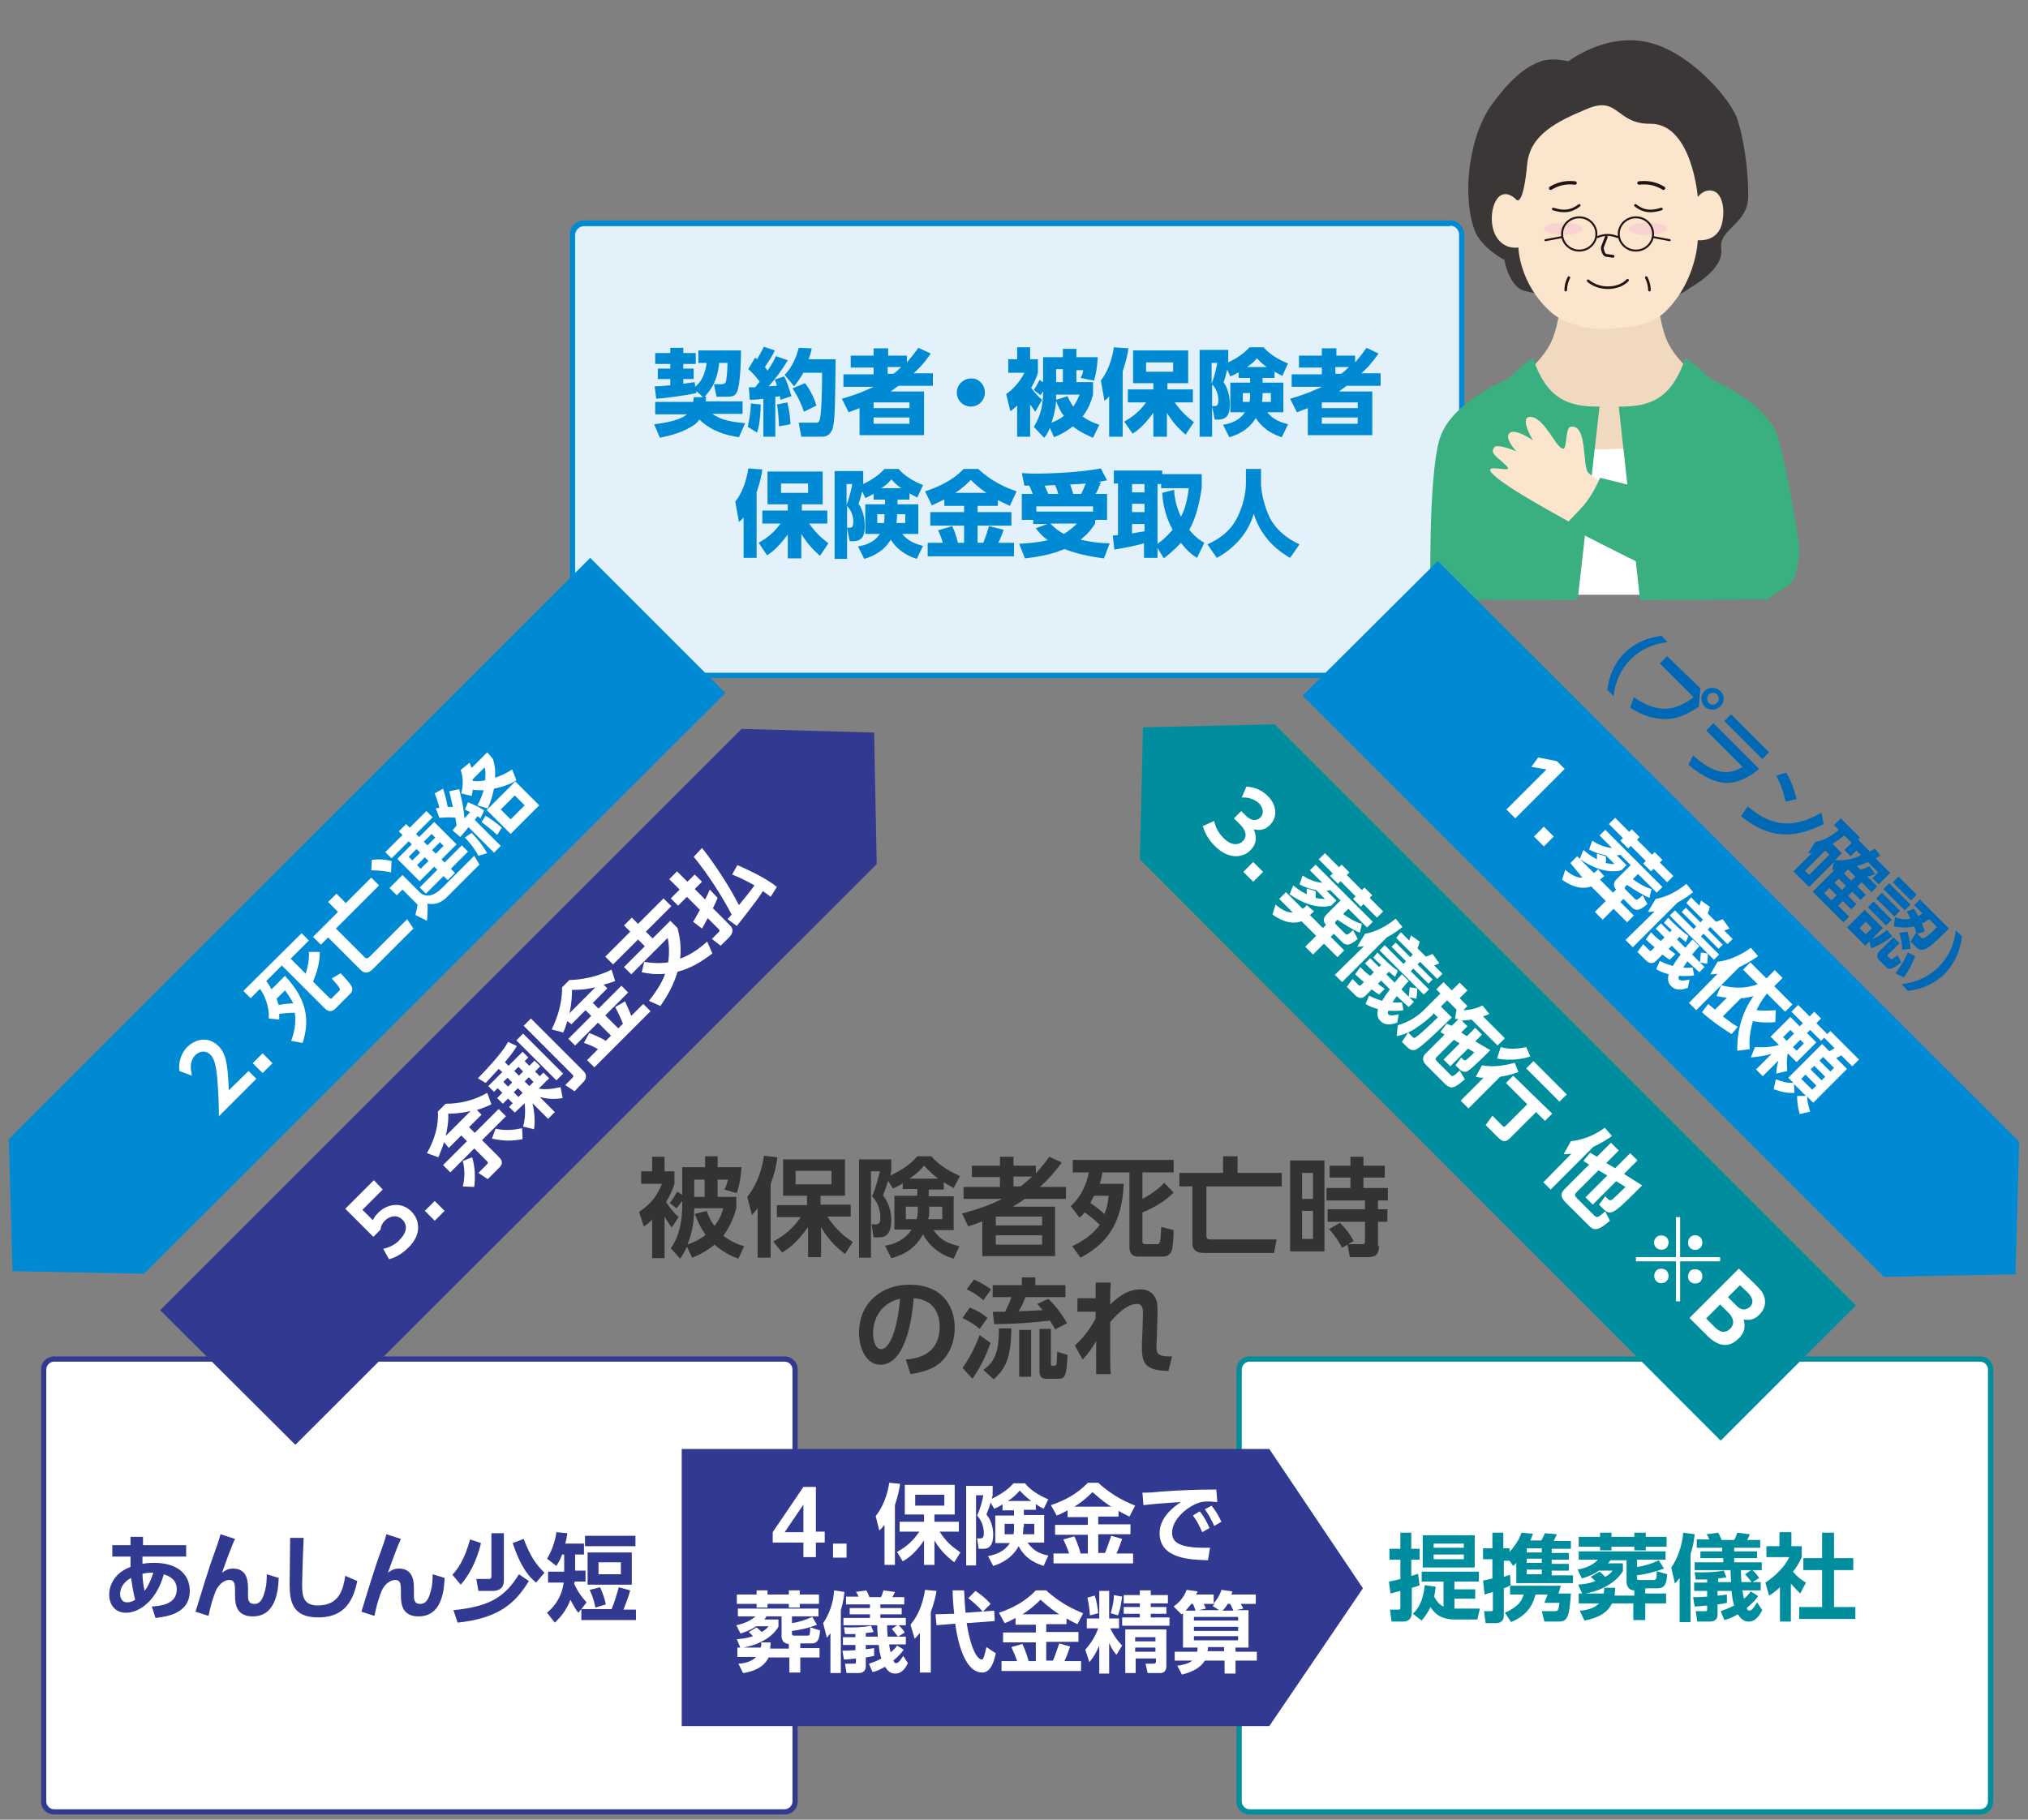 <?xml version="1.0" encoding="utf-8"?>
<!-- Generator: Adobe Illustrator 25.4.1, SVG Export Plug-In . SVG Version: 6.00 Build 0)  -->
<svg version="1.1" id="レイヤー_1" xmlns="http://www.w3.org/2000/svg" xmlns:xlink="http://www.w3.org/1999/xlink" x="0px"
	 y="0px" viewBox="0 0 390 350" style="enable-background:new 0 0 390 350;" xml:space="preserve">
<rect x="0" y="0" width="390" height="350" fill="#808080" stroke="none"/>
<style type="text/css">
	.st0{fill:#333333;}
	.st1{fill:#E2F1FA;}
	.st2{fill:#008AD4;}
	.st3{fill:#F1D9BF;}
	.st4{fill:#FFFFFF;}
	.st5{fill:#3AB081;}
	.st6{fill:#3B3736;}
	.st7{fill:#FBE5CD;}
	.st8{fill:#F8D3CF;}
	.st9{fill:none;stroke:#211513;stroke-width:0.661;stroke-linecap:round;stroke-linejoin:round;stroke-miterlimit:10;}
	.st10{fill:none;stroke:#211513;stroke-width:0.496;stroke-linecap:round;stroke-linejoin:round;stroke-miterlimit:10;}
	.st11{fill:none;stroke:#211513;stroke-width:0.505;stroke-linecap:round;stroke-linejoin:round;stroke-miterlimit:10;}
	.st12{fill:none;stroke:#211513;stroke-width:0.542;stroke-linecap:round;stroke-linejoin:round;stroke-miterlimit:10;}
	.st13{fill:none;stroke:#211513;stroke-width:0.376;stroke-linecap:round;stroke-linejoin:round;stroke-miterlimit:10;}
	.st14{fill:#313991;}
	.st15{fill:#008E9F;}
	.st16{fill:#0068B5;}
</style>
<g>
	<g>
		<path class="st0" d="M129.2,236.1c-0.4-0.5-0.7-0.9-1.4-2.1v8h-2.4v-7.4c-0.7,0.7-1.1,1-1.6,1.3l-0.9-2.8c2.2-1.5,3.4-2.9,4.4-5.4
			h-4v-2.4h2.1v-2.8h2.4v2.8h1.9v2.4c-0.4,1.3-0.8,2.1-1.6,3.5c0.8,1.2,1.3,1.9,2.4,2.9L129.2,236.1z M138,226.9v3.3h3.6v2.2
			c-0.3,1-0.9,3.1-2.5,5.3c1.6,1.2,3.2,1.8,4,2l-1.1,2.4c-1.9-0.7-3.2-1.5-4.6-2.7c-1.8,1.5-3.3,2.1-4.3,2.5l-1-2.1
			c-0.5,1.1-0.9,1.7-1.3,2.3l-1.8-2c1.7-2.4,2.2-5.4,2.2-8.4V231c-0.1,0.1-0.5,0.7-1.1,1.4l-1.3-1c0.6-0.8,1-1.4,1.4-2.2l1,0.6v-5.3
			h4.4v-2.1h2.4v2.1h4.6c-0.2,2.7-0.6,4-0.9,5l-2.4-0.7c0.4-0.7,0.5-1.2,0.7-1.9H138z M135.9,232.9c0.2,0.6,0.6,1.7,1.5,2.9
			c0.7-0.9,1.2-1.7,1.7-3.4h-5.6c0,2.4-0.4,4.8-1.3,7c1-0.4,2.3-0.9,3.5-1.9c-1.1-1.5-1.7-3-2.1-4L135.9,232.9z M133.5,226.9v3.3h2
			v-3.3H133.5z"/>
		<path class="st0" d="M145.7,232.4c-0.5,0.6-0.6,0.8-1.1,1.3l-0.9-3.5c2.5-3.1,3.1-6.9,3.2-7.9l2.6,0.3c-0.1,0.9-0.4,2.8-1.3,5.1
			v14.2h-2.5V232.4z M148.7,238.8c1.1-0.6,3.3-1.8,5.3-4.7h-4.6v-2.3h5.8V230h-4.6v-7h11.9v7h-4.7v1.7h5.8v2.3h-4.5
			c1.7,2.6,3.4,3.9,4.9,4.9l-1.5,2.3c-0.9-0.7-3-2.3-4.6-5.2v5.8h-2.5v-5.8c-2.2,3.2-4.1,4.4-5,4.9L148.7,238.8z M153,225.2v2.6h6.9
			v-2.6H153z"/>
		<path class="st0" d="M173.6,227.6c-0.9,0.6-1.3,0.7-1.9,1l-0.9-1.5c-0.3,1-0.6,1.9-1,2.8c1.1,1.4,1.6,3.1,1.6,4.8
			c0,3.3-1.7,3.3-2.5,3.3h-0.9l-0.4-2.5h0.8c0.5,0,0.9-0.1,0.9-1.3c0-0.4,0-2.5-1.6-4.1c0.7-1.5,1.3-3.9,1.5-4.8h-1.7v16.6h-2.3V223
			h6.2v2.2c-0.1,0.4-0.1,0.6-0.2,0.9c1.7-0.8,3.7-1.9,5.2-3.7h2.7c1.8,2.1,4.2,3.2,5.5,3.8l-1.2,2.3c-0.5-0.3-1-0.5-1.9-1.1v1.4
			h-2.9v1.3h4.8v6.5h-3.9c1.4,1.9,2.5,2.5,5,3.1l-1.1,2.4c-1-0.3-4.1-1.3-5.9-4.7c-1.8,3.4-4.9,4.3-6.1,4.6l-1.2-2.4
			c1.9-0.3,3.9-1.2,5.1-3.1H172v-6.5h4.4v-1.3h-2.8V227.6z M176.4,232.1h-2.2v2.4h2.1c0.1-0.5,0.2-1,0.2-1.8V232.1z M180.4,226.7
			c-1.4-1.1-2.2-2-2.7-2.5c-0.8,1-1.6,1.7-2.8,2.5H180.4z M178.7,232.8c0,0.5,0,1-0.2,1.7h2.7v-2.4h-2.5V232.8z"/>
		<path class="st0" d="M204.2,223.6c-1.7,2.3-2.9,3.5-4.2,4.7h5v2.3h-7.9c-1.3,0.9-1.9,1.2-2.3,1.5h8.1v9.5h-14v-6.7
			c-0.7,0.3-1.2,0.5-2.7,1l-1.2-2.5c4.2-1.1,6.1-2,7.7-2.8h-7.4v-2.3h7v-1.9h-5.4v-2.2h5.4v-1.7h2.6v1.7h4.3v1.5
			c0.9-1,1.5-1.7,2.6-3.2L204.2,223.6z M200.4,234h-8.9v1.7h8.9V234z M200.4,237.6h-8.9v1.8h8.9V237.6z M196.3,228.2
			c0.6-0.5,1.1-0.9,2.2-1.9h-3.6v1.9H196.3z"/>
		<path class="st0" d="M205.9,232c2.2-2,3.1-4.5,3.5-6.5h-3.1v-2.4h19.4v2.4h-6v5.1c1.5-0.8,3-1.8,4.2-3.1l1.8,1.9
			c-1.7,1.7-3.8,2.9-6,3.8v5.5c0,0.4,0.1,0.6,0.5,0.6h2.3c0.5,0,0.7,0,0.8-3.3l2.4,0.6c0,0.9-0.1,3.3-0.4,4c-0.3,0.8-1,1.1-1.7,1.1
			h-4.7c-0.6,0-1.7-0.2-1.7-1.8v-14.4h-5.2c-0.1,0.6-0.2,1.2-0.5,2.2h4.6c-0.3,8-3.6,11.7-8.3,14.2l-1.6-2.2
			c3.2-1.5,4.5-3.1,5.3-4.1c-1-1-1.9-1.7-2.9-2.4c-0.5,0.6-0.7,0.7-1,1L205.9,232z M210.4,230c-0.4,0.8-0.6,1.1-0.7,1.4
			c1.1,0.7,2.1,1.6,2.7,2.1c0.5-1.3,0.7-2.3,0.8-3.5H210.4z"/>
		<path class="st0" d="M235.2,222.4h2.8v3.2h8.5v2.6H232v9.5c0,0.5,0.2,0.7,0.8,0.7h12.7L245,241h-13.5c-1.6,0-2.2-0.8-2.2-1.8v-11
			h-2.5v-2.6h8.4V222.4z"/>
		<path class="st0" d="M254.7,223.2v17.5h-6.6v-17.5H254.7z M252.5,225.6h-2.1v5h2.1V225.6z M252.5,232.9h-2.1v5.4h2.1V232.9z
			 M265.2,239.7c0,1.3-0.5,2.1-2,2.1h-3.6l-0.5-2.5h2.9c0.4,0,0.5-0.2,0.5-0.5V235h-7.2v-2.4h7.2v-1.7h-7.4v-2.4h4.6v-2h-4v-2.3h4
			v-1.7h2.5v1.7h4.1v2.3h-4.1v2h4.7v2.4h-1.9v1.7h1.8v2.4h-1.8V239.7z M258.1,240c-0.8-1.5-1.3-2.2-2.5-3.6l2.1-1.2
			c1,1.1,1.8,1.9,2.6,3.5L258.1,240z"/>
		<path class="st0" d="M174.2,261.5c2.6-0.2,6.5-1.2,6.5-6.3c0-3.2-1.7-5.3-5-5.5c-0.4,5.7-2.1,12.8-6.4,12.8c-2.6,0-4.1-3-4.1-6.1
			c0-6,4.5-9.3,9.7-9.3c6.2,0,8.7,4,8.7,8.3c0,2.4-0.8,5-2.9,6.8c-1.4,1.2-3.5,1.8-5.6,2.1L174.2,261.5z M167.9,256.5
			c0,1,0.3,3,1.6,3c1.1,0,2.9-2.2,3.6-9.7C169.9,250.5,167.9,253.1,167.9,256.5z"/>
		<path class="st0" d="M186.5,251.5c1.5,0.6,2.5,1.2,3.4,2l-1.5,2.1c-1.2-1-1.8-1.3-3.3-2.1L186.5,251.5z M190.5,258.3
			c-1,2.8-2,4.7-3.5,6.9l-1.9-2.1c1.6-2.2,2.6-4.5,3.3-6.3L190.5,258.3z M187.3,246.1c1.4,0.7,1.9,0.9,3.3,1.9l-1.5,2.1
			c-1.4-1.3-2.6-1.8-3.2-2.1L187.3,246.1z M194.5,255.6c-0.1,5-0.8,7.4-3.4,9.7l-2-1.8c2.2-1.6,3-3.4,3-8H194.5z M202.9,255.7
			c-0.2-0.5-0.5-0.9-1-1.7c-4.5,0.5-5.9,0.6-10.7,0.7l-0.3-2.4c0.3,0,2,0,2.4,0c0.4-0.9,0.9-1.8,1.2-2.8h-3.6v-2.3h5.6v-1.5h2.6v1.5
			h5.8v2.3h-7.7c-0.4,1.2-1.1,2.4-1.3,2.7c0.6,0,3.1-0.1,4.6-0.2c-0.5-0.6-0.7-0.8-1-1.2l2.1-1c1.1,1.1,2.2,2.3,3.6,4.7L202.9,255.7
			z M198.3,255.8v9h-2.3v-9H198.3z M202.1,255.6v6.6c0,0.5,0,0.5,0.7,0.5c0.3,0,0.3-0.2,0.4-0.5c0-0.4,0.1-1.1,0.1-2.2l2,0.6
			c-0.2,4.4-0.5,4.6-2,4.6h-1.9c-1.2,0-1.5-0.4-1.5-1.6v-8H202.1z"/>
		<path class="st0" d="M206.7,258.8c2.3-2.1,3.4-4.1,4-5.2c0-0.2,0-1.1,0-1.3l-3.5,0v-2.6h3.5v-3h2.9c-0.1,1.2-0.1,3-0.1,4.2
			c1.2-1.1,3.1-2.9,5.8-2.9c1.7,0,2.8,0.9,3.2,2.5c0.1,0.7,0.1,1.2,0.1,2.3l-0.1,3.2c0,0.9-0.1,2.5-0.1,2.8c0,1.4,0,2.2,3,2.1
			l-0.7,2.8c-4.4-0.1-5.1-1.4-5.1-4.5c0-0.5,0-1.4,0.1-3.1l0.1-3.1c0-0.9,0.1-2.2-1.2-2.2c-0.8,0-2.5,0.4-5.1,3.5c0,2.5,0,3.2,0,5.6
			c0,1.7,0,3.5,0.1,4.4h-2.8c0-3.9,0-4.3,0-6.4c-0.6,1.1-1.2,2.1-2.6,3.6L206.7,258.8z"/>
	</g>
	<g>
		<path class="st1" d="M112.3,130c-1.2,0-2.2-1-2.2-2.2V45.2c0-1.2,1-2.2,2.2-2.2h166.6c1.2,0,2.2,1,2.2,2.2v82.6
			c0,1.2-1,2.2-2.2,2.2H112.3z"/>
		<path class="st2" d="M278.9,43.4c0.9,0,1.7,0.8,1.7,1.7v82.6c0,0.9-0.8,1.7-1.7,1.7H112.3c-0.9,0-1.7-0.8-1.7-1.7V45.2
			c0-0.9,0.8-1.7,1.7-1.7H278.9 M278.9,42.4H112.3c-1.5,0-2.7,1.2-2.7,2.7v82.6c0,1.5,1.2,2.7,2.7,2.7h166.6c1.5,0,2.7-1.2,2.7-2.7
			V45.2C281.6,43.7,280.4,42.4,278.9,42.4L278.9,42.4z"/>
	</g>
	<g>
		<path class="st3" d="M342,90.7c-0.3-5.9-5.2-10.8-8.4-12.8c-3.8-2.4-10.6-7.4-12.8-11.9c-2.2-4.5-2.1-12-2.1-12l-9.2,0.1l-9.2-0.1
			c0,0,0.1,7.5-2.1,12c-2.2,4.5-9,9.5-12.8,11.9c-3.1,2-8.1,6.9-8.4,12.8c-0.3,5.9,1.9,18.5,1.9,18.5l61.2-0.1
			C340.1,109.1,342.3,96.7,342,90.7z"/>
		<path class="st4" d="M342,90.7c-0.3-5.9-5.2-10.8-8.4-12.8c-3.8-2.4-4.8,8.2-4.8,8.2s-12.5-0.1-19.4,0.3c-13.1,0.7-17-7.9-17-7.9
			s-3.3-3-7-0.6c-3.1,2-8.1,6.9-8.4,12.8c-0.3,5.9,1.9,23.7,1.9,23.7h61.2C340.1,114.5,342.3,96.7,342,90.7z"/>
		<path class="st5" d="M315.4,115.4l24.5-0.1l4.4-3c0,0,2.5-2.8,1.4-9.5s-2.6-14.4-3.6-18.2c-1.6-5.7-8.8-9.7-12.1-11.2
			c-2.4-1.1-2.6-2.6-5.9-4.5c-2.6,7.6-6.5,9.4-12.8,9.3L315.4,115.4z"/>
		<path class="st5" d="M303.4,115.4l-28.3-0.1c0,0-0.5-23.1,1.7-30.7c1.6-5.7,8.8-9.7,12.1-11.2c2.4-1.1,2.6-2.6,5.9-4.5
			c2.6,7.6,6.5,9.4,12.8,9.3L303.4,115.4z"/>
		<path class="st6" d="M302.6,58.6c0,0-2.9-1.3-9.2-2.6c-3.2-0.6-4.1-6-4.1-6s-4.6-2.4-5.8-5.9c-2.4-7-0.9-18.1,3.4-24
			c4.3-5.9,7.2-7.5,9.4-8.3c2.2-0.8,5.3,0,5.3,0s7.1-5.5,15.2-3.7c8.2,1.8,16.1,11.1,17.3,14.8s2.1,9.3,2.1,14.8s-5.8,6.3-5.2,10.2
			s-5.9,7.4-5.9,7.4s-3.5,2.9-8.2,2.5S302.6,58.6,302.6,58.6z"/>
		<path class="st7" d="M291.6,38.4c0,0-1.9-2.1-3.5-0.4c-1.5,1.7-1.7,5.8-0.1,7.9c1.6,2.2,4,1.7,4,1.7s0.1,6.8,6.1,12.3
			c3.1,2.9,8.9,3.8,12.9,3.2c3-0.4,6.6-0.4,9.5-3.4c5.8-5.9,6-13.5,6-13.5s3.9,0.5,4.7-3.4c0.6-2.8-0.1-5.8-1.9-6.1
			c-1.7-0.4-2.8,1.2-2.8,1.2s-1.1-14.1-9.1-14.1c-6.6,0.1-6.1-5.4-12.1-2.9c-6,2.5-11,5-11.6,10.6C292.9,40.1,291.6,38.4,291.6,38.4
			z"/>
		<g>
			<ellipse class="st8" cx="316.9" cy="44" rx="3.7" ry="1.2"/>
			<ellipse class="st8" cx="300.6" cy="44" rx="3.7" ry="1.2"/>
		</g>
		<path class="st9" d="M315.2,35.2c1.7-0.2,3.2,0.1,4.7,1"/>
		<path class="st9" d="M302.9,35.2c-1.7-0.2-3.2,0.1-4.7,1"/>
		<path class="st10" d="M303.7,39.5c-1.8,1.4-3.4,1.2-5,0.7"/>
		<path class="st10" d="M314.5,39.5c1.8,1.4,3.4,1.2,5,0.7"/>
		<g>
			<path class="st10" d="M305.4,54c2.2,1.9,5.9,1.7,7.6-0.1"/>
			<path class="st11" d="M316.6,53.4c0.4,0.8,0.6,1.6,0.6,2.4"/>
			<path class="st11" d="M301.7,53.4c-0.4,0.8-0.6,1.6-0.6,2.4"/>
		</g>
		<path class="st12" d="M308.9,45.6l-0.7,1.8c-0.2,0.4,0.2,1.6,0.6,1.7l1.4,0.2"/>
		<g>
			<g>
				<ellipse class="st13" cx="303.7" cy="45" rx="3.3" ry="3.2"/>
				<ellipse class="st13" cx="314.6" cy="45" rx="3.3" ry="3.2"/>
				<path class="st13" d="M307.2,45.6c1.2-0.5,2.4-0.6,3.9,0"/>
			</g>
			<line class="st13" x1="300.4" y1="45.6" x2="297.2" y2="46.2"/>
			<line class="st13" x1="317.9" y1="45.6" x2="321.1" y2="46.2"/>
		</g>
		<path class="st7" d="M312.2,94.9c0,0-3.8-1.5-6.7-3.9c-1.3-1.1-0.1-9.6-3.5-8.9c-1,0.2-0.6,4.3-1.4,4.2c-1.4-0.1-3.4-5.7-6.1-6.1
			c-2.6-0.3,0.3,4.5,0.3,4.5s-3.4-2.4-4.5-1.4c-1.1,1,1.3,3.5,1.3,3.5s-3.6-1.5-4.2-0.8c-1,1.2,0.5,1.8,2.3,3.6
			c1.8,1.7-4.6-0.7-2.8,1.4c2,2.2,9,6.1,15.1,9.5c2.4,1.3,7.2,2.1,7.2,2.1L312.2,94.9z"/>
		<path class="st5" d="M307.7,91.9c0,0-1.3,3.3-3.5,5.7c-2.2,2.4-3.3,3.4-3.3,3.4s23.7,12.4,27.6,13.1c4,0.8,9.7-0.4,10.8-2.8
			s-1.3-9.2-4.6-11.5C331.5,97.6,307.7,91.9,307.7,91.9z"/>
	</g>
	<g>
		<path class="st4" d="M10.4,348.5c-1.1,0-2-0.9-2-2v-83.1c0-1.1,0.9-2,2-2h140.5c1.1,0,2,0.9,2,2v83.1c0,1.1-0.9,2-2,2H10.4z"/>
		<g>
			<path class="st14" d="M150.9,261.9c0.8,0,1.5,0.7,1.5,1.5v83.1c0,0.8-0.7,1.5-1.5,1.5H10.4c-0.8,0-1.5-0.7-1.5-1.5v-83.1
				c0-0.8,0.7-1.5,1.5-1.5H150.9 M150.9,260.9H10.4c-1.4,0-2.5,1.1-2.5,2.5v83.1c0,1.4,1.1,2.5,2.5,2.5h140.5c1.4,0,2.5-1.1,2.5-2.5
				v-83.1C153.4,262,152.3,260.9,150.9,260.9L150.9,260.9z"/>
		</g>
	</g>
	<g>
		<path class="st4" d="M240.3,348.5c-1.1,0-2-0.9-2-2v-83.1c0-1.1,0.9-2,2-2h140.5c1.1,0,2,0.9,2,2v83.1c0,1.1-0.9,2-2,2H240.3z"/>
		<g>
			<path class="st15" d="M380.8,261.9c0.8,0,1.5,0.7,1.5,1.5v83.1c0,0.8-0.7,1.5-1.5,1.5H240.3c-0.8,0-1.5-0.7-1.5-1.5v-83.1
				c0-0.8,0.7-1.5,1.5-1.5H380.8 M380.8,260.9H240.3c-1.4,0-2.5,1.1-2.5,2.5v83.1c0,1.4,1.1,2.5,2.5,2.5h140.5
				c1.4,0,2.5-1.1,2.5-2.5v-83.1C383.3,262,382.2,260.9,380.8,260.9L380.8,260.9z"/>
		</g>
	</g>
	<g>
		<g>
			<g>
				<polygon class="st14" points="244.1,332 131.1,332 131.1,278.7 244.1,278.7 262.1,305.5 				"/>
			</g>
		</g>
	</g>
	<g>
		<path class="st15" d="M273,304.9c-0.4,0.2-0.7,0.3-1.5,0.5v4.8c0,1.4-1,1.7-1.6,1.7h-2.3l-0.3-2.3h1.6c0.3,0,0.4-0.1,0.4-0.4V306
			c-0.8,0.2-1.2,0.3-1.9,0.5l-0.3-2.3c0.8-0.1,1.3-0.3,2.2-0.5V300h-2.1v-2.1h2.1v-3.1h2.1v3.1h1.6v2.1h-1.6v3.1
			c0.5-0.1,0.7-0.2,1.3-0.4L273,304.9z M271.7,310.4c1.1-1,2-2.6,2.3-5.5l2.1,0.3c-0.1,0.9-0.2,1.3-0.3,1.9c0.6,1.1,1.1,1.6,1.8,1.9
			v-4.8h-4.2v-1.9h11v1.9h-4.7v1.5h4v1.8h-4v1.9h4.9l-0.5,2.1h-4.3c-2,0-3.6-0.6-4.7-2.4c-0.5,1-1,1.8-1.7,2.6L271.7,310.4z
			 M283.6,301.5h-10v-6.2h10V301.5z M281.5,296.9h-5.8v0.8h5.8V296.9z M281.5,299h-5.8v0.9h5.8V299z"/>
		<path class="st15" d="M285.2,304c0.5-0.1,1.1-0.2,1.8-0.4v-3.7h-1.8v-2.1h1.8v-3h2.1v3h1.2v0.7c1.6-1.8,2.1-3.1,2.3-3.7l2.2,0.2
			c-0.2,0.5-0.3,0.9-0.5,1.3h2.1c0.3-0.5,0.5-1,0.7-1.4l2.3,0.2c-0.2,0.4-0.4,0.9-0.6,1.3h3.3v1.5h-3.7v0.8h3.3v1.3h-3.3v0.8h3.3
			v1.3h-3.3v0.9h4.1v1.5h-10.9v-3.9c-0.3,0.3-0.3,0.3-0.6,0.6l-0.7-1h-1.1v3.1c0.6-0.2,0.8-0.3,1.2-0.4l0.1,2
			c-0.4,0.2-0.7,0.4-1.3,0.6v5.3c0,0.3-0.1,1.4-1.5,1.4h-2l-0.3-2.3h1.3c0.4,0,0.4-0.1,0.4-0.4v-3.3c-0.7,0.2-1,0.3-1.6,0.5
			L285.2,304z M300.2,304.9l-0.5,1.6h2.4c-0.3,4.1-0.5,5.4-2.3,5.4H297l-0.5-2h2.5c0.7,0,0.7-0.3,0.9-1.6H297l0.6-1.6h-2.3
			c-0.7,2.6-2,4.1-4.7,5.3l-1.2-1.8c2.7-1.2,3.3-2.4,3.6-3.5h-2.6v-1.7H300.2z M293.6,297.8v0.8h2.9v-0.8H293.6z M293.6,299.8v0.8
			h2.9v-0.8H293.6z M293.6,301.9v0.9h2.9v-0.9H293.6z"/>
		<path class="st15" d="M310.6,305.8c0,0.2-0.1,0.8-0.1,1.1h3.8v-1c-0.3,0-0.9-0.1-1.2-0.6c-0.2-0.3-0.3-0.7-0.3-0.9v-4.3h-3.1
			c-0.1,0.2-0.2,0.3-0.5,0.6h2.9v1.5c-1.7,2.7-5,4-7.8,4.4l-0.8-1.8c0.7-0.1,1.8-0.1,3.3-0.7c-0.3-0.3-0.4-0.4-0.9-0.8l1.7-1
			c0.3,0.2,0.6,0.5,1.1,1c0.9-0.5,1.2-0.9,1.4-1.2h-2.6c-0.4,0.3-1.5,1-3.3,1.5l-0.8-1.7c1.1-0.2,2.8-0.7,3.9-1.9h-3.7v-1.6h16.7
			v1.6h-5.5v1.4c1.4-0.2,2.8-0.6,4.2-1.3l1,1.6c-1.6,0.6-3.5,1.1-5.2,1.3v0.5c0,0.2,0,0.4,0.4,0.4h2.8c0.3,0,0.4-0.1,0.5-0.3
			c0.1-0.2,0.1-1.1,0.1-1.4l2,0.6c-0.1,1.5-0.3,2.7-1.8,2.7h-2.4v1h4v1.9h-4v3.2h-2.3v-3.2H310c-1.2,2.6-4.4,3.1-5.3,3.3l-0.9-1.9
			c0.5,0,2.6-0.2,3.7-1.4h-3.9v-1.9h4.8c0.1-0.4,0.1-0.6,0.1-1.1H310.6z M303.6,295.6h4.1v-0.8h2.2v0.8h4.4v-0.8h2.2v0.8h4v1.9h-4
			v0.7h-2.2v-0.7h-4.4v0.7h-2.2v-0.7h-4.1V295.6z"/>
		<path class="st15" d="M323,303.5c-0.4,0.6-0.6,0.7-0.9,1.1l-0.7-3.1c1.2-1.7,2.1-4.2,2.3-6.7l2.2,0.3c-0.1,0.7-0.2,2.1-0.8,3.8
			v13.1H323V303.5z M335.1,306c0.1,0.5,0.1,1,0.3,1.5c0.7-0.6,1-1,1.3-1.4l1.4,0.9c-0.3,0.5-0.9,1.2-2.2,2.3
			c0.1,0.2,0.2,0.5,0.5,0.5c0.6,0,1.2-1.1,1.5-1.6l1,1.5c-0.5,0.9-1.2,2.2-2.6,2.2c-0.7,0-1.4-0.3-2.1-1.4c-1.4,0.8-1.9,0.9-2.6,1.1
			l-0.7-1.7c0.6-0.2,1.4-0.5,2.6-1.1c-0.3-0.9-0.4-1.6-0.5-2.8h-2.7v0.9c0.5,0,0.9-0.1,1.8-0.2v1.6c-0.5,0.1-1,0.2-1.8,0.3v1.9
			c0,0.6-0.2,1.4-1.5,1.4h-2.4l-0.3-2l1.7,0c0.4,0,0.5,0,0.5-0.4v-0.7c-1.1,0.1-1.8,0.2-2.4,0.2l-0.3-1.8c0.7,0,1.3,0,2.7-0.1V306
			h-2.5v-1.6h2.5v-0.6c-0.8,0-1.5,0-2.2,0l-0.2-1.4c1.6,0.1,4,0,5.6-0.3l0.5,1.3c-0.5,0.1-0.7,0.1-1.6,0.2v0.7h2.5
			c-0.1-1.5-0.1-1.7-0.1-2.3h2c0,0.7,0,1,0.1,2.3h3.7v1.6H335.1z M326.3,296.1h2.4c-0.1-0.3-0.3-0.7-0.5-1l2.2-0.3
			c0.3,0.4,0.3,0.6,0.7,1.4h2.4c0.2-0.3,0.5-1.1,0.6-1.4l2.4,0.3c-0.1,0.3-0.2,0.5-0.5,1.1h2.5v1.5h-5v0.7h4.4v1.3h-4.4v0.8h5.3v1.5
			h-12.9v-1.5h5.5v-0.8H327v-1.3h4.2v-0.7h-4.9V296.1z M336.9,301.9c0.6,0.5,1.2,1.3,1.4,1.6l-1.4,0.9c-0.6-0.9-1.1-1.3-1.3-1.6
			L336.9,301.9z"/>
		<path class="st15" d="M344.6,311.9h-2.3v-6.6c-0.9,0.8-1.5,1.3-2.1,1.6l-0.7-2.5c2-1.3,3.9-3.3,4.6-4.9h-4.4v-2.1h2.5v-2.7h2.3
			v2.7h2v2.1c-0.6,1.3-1.1,2.1-1.7,2.8c1.1,1.3,2,1.8,2.5,2.1l-1.1,2.1c-0.5-0.5-1.1-1.1-1.8-1.9V311.9z M350.4,294.8h2.3v4.9h3.7
			v2.3h-3.7v7.1h4.1v2.3h-10.8v-2.3h4.4V302h-3.6v-2.3h3.6V294.8z"/>
	</g>
	<g>
		<g>
			<path class="st14" d="M29.2,309c1.4-0.1,4.8-0.3,4.8-3.3c0-2-1.6-2.6-2.5-2.9c-1.4,5.1-4.7,7.4-7.3,7.4c-2,0-3.2-1.5-3.2-3.5
				c0-1.9,1.1-3.7,2.8-4.7c0.5-0.3,1-0.5,1.3-0.6c0-0.7,0-1.1,0-2h-3.5v-2.2h3.5v-1.6l2.4,0l0,1.6h8.3v2.2h-8.4c0,0.2,0,1.2,0,1.4
				c0.5-0.1,1.1-0.2,2.2-0.2c5,0,6.9,2.6,6.9,5.4c0,4.6-5,5-6.6,5.2L29.2,309z M25.2,303.5c-1.3,0.7-2.1,1.8-2.1,3.1
				c0,0.8,0.4,1.6,1.3,1.6c0.8,0,1.3-0.3,1.6-0.5C25.6,306.3,25.3,304.1,25.2,303.5z M29.5,302.5c-0.7,0-1.1,0-2.1,0.2
				c0,0.7,0.1,1.9,0.4,3.3C28.3,305.4,28.9,304.3,29.5,302.5z"/>
			<path class="st14" d="M45.2,296c-0.9,1.9-2.1,5.4-2.5,6.5c0.7-0.5,1.2-0.8,2.1-0.8c2.9,0,2.9,2.7,2.9,4.1v1.2
				c0,1,0.3,1.5,1.2,1.5c0.6,0,1.4-0.2,1.9-2c0.5-1.5,0.5-2.8,0.5-3.7l2.3,0.7c-0.1,2.6-0.6,7.4-5,7.4c-2.9,0-3.4-2-3.4-3.9v-0.7
				c0-1.5,0-2.4-1.1-2.4c-1.3,0-2.4,1.3-2.8,2.6c-0.6,1.6-0.8,2.5-1.2,4.3l-2.5-0.8c1.2-3.8,2.3-7.7,3.7-11.5
				c0.2-0.5,0.9-2.5,1.1-3.4L45.2,296z"/>
			<path class="st14" d="M58.4,295.8c-0.2,4-0.3,8.5-0.3,9c0,2.1,0.2,4,3,4c4.3,0,4.9-3.3,5.3-5.7l2.3,1c-0.9,4.7-3.2,7-7.5,7
				c-5,0-5.5-3.1-5.5-6.4c0-1.4,0.1-7.6,0.1-8.9L58.4,295.8z"/>
			<path class="st14" d="M77.1,296c-0.9,1.9-2.1,5.4-2.5,6.5c0.7-0.5,1.2-0.8,2.1-0.8c2.9,0,2.9,2.7,2.9,4.1v1.2
				c0,1,0.3,1.5,1.2,1.5c0.6,0,1.4-0.2,1.9-2c0.5-1.5,0.5-2.8,0.5-3.7l2.3,0.7c-0.1,2.6-0.6,7.4-5,7.4c-2.9,0-3.4-2-3.4-3.9v-0.7
				c0-1.5,0-2.4-1.1-2.4c-1.3,0-2.4,1.3-2.8,2.6c-0.6,1.6-0.8,2.5-1.2,4.3l-2.5-0.8c1.2-3.8,2.3-7.7,3.7-11.5
				c0.2-0.5,0.9-2.5,1.1-3.4L77.1,296z"/>
			<path class="st14" d="M92.5,296.8c-0.5,2.1-1.6,5.4-3.9,8l-1.6-1.9c1-1.1,2.3-2.8,3.4-6.8L92.5,296.8z M101.7,304.1
				c-2.7,4.5-6.1,7.2-13.7,8l-0.8-2.4c7.2-0.7,10-2.7,12.6-6.9L101.7,304.1z M96.9,294.8v9.2c0,1.6-1.1,2-2.1,2h-2.8l-0.4-2.3H94
				c0.2,0,0.5,0,0.5-0.5v-8.3H96.9z M103.1,304.4c-0.9-0.7-2.8-2.4-4.5-7.6l2.1-0.8c1.4,3.6,2.4,4.9,4,6.5L103.1,304.4z"/>
			<path class="st14" d="M111.8,309.5l-0.6,0.7c-0.3-0.4-0.8-1.1-1.5-2.5c-0.9,2.4-2.3,3.7-3,4.4l-1.5-1.9c1.4-1.2,2.8-2.9,3.2-5.8
				h-3v-2.1h3.1V299h-0.4c-0.4,1.1-0.8,1.7-1.1,2.2l-1.8-1.4c0.9-1.4,1.6-3.5,1.8-5.1l2.1,0.2c-0.1,0.5-0.1,1-0.4,2h3.6v2.1h-1.7
				v3.1h2v2.1h-2.1c0,0.2,0,0.3-0.1,0.4c0.7,1.5,1.3,2.4,2.4,3.6L111.8,309.5l5.8,0c0.6-1.3,1.1-3.2,1.4-4.2l2.2,0.6
				c-0.4,1.4-0.9,2.7-1.3,3.7h2.4v2h-10.5V309.5z M122.2,295.4v2h-9.7v-2H122.2z M121.5,298.6v6.2h-8.5v-6.2H121.5z M115.4,305.3
				c0.5,1.1,0.9,2.2,1.1,3.3l-2,0.6c-0.3-1.5-0.6-2.3-1.1-3.4L115.4,305.3z M115.1,300.5v2.3h4.3v-2.3H115.1z"/>
		</g>
	</g>
	<g>
		<g>
			<g>
				<polygon class="st14" points="168.6,166.2 56.8,277.9 30.8,252 142.6,140.2 168.1,140.9 				"/>
			</g>
		</g>
	</g>
	<g>
		<g>
			<g>
				<polygon class="st15" points="245.1,139.3 356.9,251.1 330.9,277.1 219.2,165.3 219.8,139.9 				"/>
			</g>
		</g>
	</g>
	<g>
		<g>
			<g>
				<polygon class="st2" points="27.7,245 139.5,133.3 113.5,107.3 1.7,219.1 2.4,244.5 				"/>
			</g>
		</g>
	</g>
	<g>
		<path class="st4" d="M73.6,228.8l-3.9,3.9l2,2c0.2-0.4,0.4-0.8,1-1.4c1.9-1.9,4.6-2.1,6.4-0.3c1.5,1.5,2.2,4.3-0.6,7
			c-1.6,1.6-3.2,2.1-3.7,2.2l-1.1-2c1.9-0.4,3-1.5,3.2-1.8c1.9-1.9,1-3.3,0.5-3.8c-1-1-2.4-0.8-3.4,0.2c-0.5,0.5-0.8,1.1-0.8,1.7
			l-1.4,1.4l-5.4-5.4l5.5-5.5L73.6,228.8z"/>
		<path class="st4" d="M83.6,231l1.9,1.9l-1.9,1.9l-1.9-1.9L83.6,231z"/>
		<path class="st4" d="M85.4,219.7c-0.5,1.5-0.9,2.4-1.1,2.9l-2.2-0.8c1.5-2.6,2.3-5.5,2.1-8l1.5-1.5c2.6,0,5.4-0.6,8-2.1l0.8,2.2
			c-0.6,0.3-1.5,0.7-2.8,1.1l0.9,0.9l-2.4,2.4l1.1,1.1l4.6-4.6l1.4,1.4l-4.6,4.6l3.2,3.2c0.4,0.4,1.1,1.1,0.1,2.1l-2.2,2.2l-1.8-1.2
			l1.6-1.6c0.3-0.3,0.3-0.4,0-0.7l-2.4-2.4l-4.6,4.6l-1.4-1.4l4.6-4.6l-1.1-1.1l-2.4,2.4L85.4,219.7z M90.5,213.7
			c-2.2,0.5-3.5,0.5-4.3,0.5c0.1,1.7-0.3,3.5-0.5,4.3L90.5,213.7z M90.8,222.6c0.6,1.9,0.6,4.1,0.4,5.7l-2.2-0.1
			c0.4-1.5,0.4-3.4,0-4.9L90.8,222.6z M100.5,219.1c-2,0.4-3.6,0.4-5.9-0.1l0.7-1.9c2.2,0.5,4.2,0.1,5.1-0.1L100.5,219.1z"/>
		<path class="st4" d="M95.9,205.6c-0.1,0.1-0.9,1-2.5,2.7l-1.5-0.9c4.2-4.3,5.4-6.2,5.8-7l1.7,0.8c-0.8,1.3-1.3,1.9-2.3,3.1
			l0.7,0.7l2.7-2.7l1.1,1.1l-0.7,0.7l0.9,0.9l1-1l1.1,1.1l-1,1l0.9,0.9l0.7-0.7l1.1,1.1l-2,2c2,0.3,3.6-0.2,4.2-0.3l0.4,2.1
			c-0.6,0.1-2.2,0.4-4.4-0.2l2.9,2.9l-1.3,1.3l-3-3c0.6,2.6,0.4,4.3,0.3,5l-2.1-0.5c0.3-1.1,0.5-2.5,0.3-4.5L99,214l-1.1-1.1
			l0.7-0.7l-0.9-0.9l-1,1l-1.1-1.1l1-1l-0.9-0.9l-0.7,0.7l-1.1-1.1l2.7-2.7L95.9,205.6z M96.8,208.1l0.9,0.9l0.8-0.8l-0.9-0.9
			L96.8,208.1z M98.8,210.1l0.9,0.9l0.8-0.8l-0.9-0.9L98.8,210.1z M98.9,206l0.9,0.9l0.8-0.8l-0.9-0.9L98.9,206z M99.3,200.1
			l1.3-1.3l7.7,7.7l-1.3,1.3L99.3,200.1z M100.7,197.3l1.4-1.4l10.1,10.1c0.8,0.8,0.5,1.6,0,2.1l-1.7,1.8l-1.8-1.2l1.4-1.4
			c0.1-0.1,0.3-0.3,0-0.6L100.7,197.3z M100.9,208l0.9,0.9l0.8-0.8l-0.9-0.9L100.9,208z"/>
		<path class="st4" d="M109.1,196.4c-0.3,1-0.5,1.6-0.8,2.2l-2.2-0.6c1.2-2.5,2-5.1,2-8.1l1.4-1.4c4-0.1,6.9-1.4,8.1-2l0.7,2.2
			c-0.5,0.2-0.9,0.3-2.2,0.7l0.7,0.7l-2.8,2.8l1.1,1.1l4.4-4.4l1.3,1.3l-4.4,4.4l2.5,2.5l0.9-0.9c-0.5-1.2-0.8-1.9-1.5-3.2l1.9-1.1
			c0.3,0.7,0.7,1.5,1.2,2.8l2.3-2.3l1.4,1.4l-10.8,10.8l-1.4-1.4l2.1-2.1c-0.9-0.5-1.5-0.8-2.7-1.2l1-1.9c1.5,0.5,3.1,1.4,3.2,1.5
			l1-1l-2.5-2.5l-4.4,4.4l-1.3-1.3l4.4-4.4l-1.1-1.1l-2.7,2.7L109.1,196.4z M114.5,189.9c-0.9,0.2-2.1,0.5-4.5,0.5
			c0,2.2-0.3,3.7-0.5,4.5L114.5,189.9z"/>
		<path class="st4" d="M137,183.4c-2,1.5-4.2,2.9-6.7,3.5c-0.8,2.7-2,4.7-3.3,6.6l-2.2-1c1.9-2.4,2.8-4.2,3.1-5.2
			c-2,0.2-3.5-0.1-4.5-0.3l0.5-2c2.3,0.4,3.9,0.2,4.6,0.1c0.3-2.1,0.1-3.8-0.1-4.7l-7,7L120,186l4-4l-1.3-1.3l-4.8,4.8l-1.5-1.5
			l4.8-4.8L120,178l1.5-1.5l1.2,1.2l4.9-4.9l1.5,1.5l-4.9,4.9l1.3,1.3l3.4-3.4l1.4,1.4c0.3,1.3,0.8,3.2,0.5,5.9
			c1.8-0.7,3.3-1.6,5.2-3.3L137,183.4z"/>
		<path class="st4" d="M138,172.7c-0.2,0.5-0.4,1-0.9,2l3.3,3.3c1,1,0.1,2-0.2,2.3l-1.6,1.6l-1.7-1.3l1.2-1.2
			c0.3-0.3,0.4-0.4,0.1-0.7l-2.1-2.1c-0.6,1.1-0.8,1.5-1.1,2l-1.7-1.3c0.3-0.5,0.7-1.2,1.3-2.3l-2.5-2.5l-1.7,1.7l-1.4-1.4l1.7-1.7
			l-2-2l1.5-1.5l2,2l1.4-1.4l1.4,1.4l-1.4,1.4l2,2c0.4-0.8,0.7-1.4,0.9-1.9L138,172.7z M135,163.1c2.5,3.1,5.5,7.8,7.1,11
			c0.9-1.1,2.2-2.7,3-3.8c-0.7-0.4-2.1-1.2-4.3-2.1l1-1.8c2.1,0.9,5.7,2.6,7.6,4.2l-1.2,1.9c-0.5-0.4-0.9-0.7-1.5-1.1
			c-1,1.7-4,5.4-5,6.7l-1.8-1.3c0.3-0.3,0.4-0.4,0.8-0.9c-1.4-2.7-4.3-7.5-7.3-11.1L135,163.1z"/>
	</g>
	<g>
		<path class="st4" d="M47.8,206l1.5,1.5l-7.2,7.2c0-2.1-0.1-4.4-0.3-7.1c-0.3-3.2-0.7-4-1.3-4.7c-0.8-0.8-1.9-0.9-2.9,0
			c-1.4,1.4-0.8,3.3-0.7,4l-2.4-0.9c-0.2-1.7,0.3-3.4,1.5-4.6c1.5-1.5,4-2.2,6-0.2c1.4,1.4,1.8,3.2,2,8.5L47.8,206z"/>
		<path class="st4" d="M50.5,202.6l1.9,1.9l-1.9,1.9l-1.9-1.9L50.5,202.6z"/>
		<path class="st4" d="M51.7,195.9c0.1-2.4-0.8-4.4-1.7-5.7l-1.8,1.8l-1.4-1.4L58,179.5l1.4,1.4l-3.5,3.5l2.9,2.9
			c0.4-1.4,0.7-2.8,0.6-4.2l2.1,0c0,2-0.5,3.8-1.3,5.7l3.1,3.1c0.2,0.2,0.4,0.3,0.6,0l1.3-1.3c0.3-0.3,0.4-0.4-1.4-2.4l1.7-1
			c0.5,0.5,1.8,1.9,2.1,2.5c0.3,0.6,0.1,1.2-0.4,1.6l-2.7,2.7c-0.3,0.3-1.1,0.9-2,0l-8.3-8.3l-3,3c0.3,0.4,0.6,0.8,1,1.6l2.6-2.6
			c4.5,4.8,4.7,8.8,3.4,12.9l-2.2-0.4c1-2.7,0.8-4.4,0.7-5.4c-1.1,0-2.1,0.1-3,0.2c0,0.6,0,0.8,0,1.1L51.7,195.9z M53.2,192.1
			c0.2,0.6,0.3,1,0.4,1.2c1-0.2,2.1-0.3,2.8-0.3c-0.5-1-1-1.7-1.6-2.5L53.2,192.1z"/>
		<path class="st4" d="M63.1,173.5l1.6-1.6l1.8,1.8l4.9-4.9l1.5,1.5l-8.3,8.3l5.5,5.5c0.3,0.3,0.5,0.3,0.9,0l7.3-7.3l1.2,1.8
			l-7.8,7.8c-0.9,0.9-1.7,0.8-2.3,0.2l-6.3-6.3l-1.4,1.4l-1.5-1.5l4.8-4.8L63.1,173.5z"/>
		<path class="st4" d="M71.5,165.4c1.3-0.2,2.6-0.1,3.8,0.2l-0.1,2.2c-0.9-0.2-2.1-0.4-3.8-0.4L71.5,165.4z M74.1,163.9l3.3-3.3
			l-0.7-0.7l1.4-1.4l0.7,0.7l3.2-3.2l1.2,1.2l-3.2,3.2l0.6,0.6l2.9-2.9l4.3,4.3l-2.9,2.9l0.6,0.6l3.3-3.3l1.2,1.2l-3.3,3.3l0.8,0.8
			l-1.4,1.4l-0.8-0.8l-3.4,3.4l-1.2-1.2l3.4-3.4l-0.6-0.6l-2.8,2.8l-4.3-4.3l2.8-2.8l-0.6-0.6l-3.3,3.3L74.1,163.9z M92.2,166.3
			l-5.8,5.8c-1,1-2.1,2.1-4.2,1.7c0.1,0.8,0,2.3-0.1,3.3l-2.2-1.1c0-0.2,0.3-1.2,0.4-2l-2.9-2.9l-1.1,1.1l-1.4-1.4l2.5-2.5l3.3,3.3
			c0.8,0.8,2.3,1.2,4.3-0.8l6.2-6.2L92.2,166.3z M78.6,164.8l0.7,0.7l1.5-1.5l-0.7-0.7L78.6,164.8z M80.2,166.4l0.7,0.7l1.5-1.5
			l-0.7-0.7L80.2,166.4z M81.5,161.9l0.7,0.7l1.5-1.5l-0.7-0.7L81.5,161.9z M83.1,163.5l0.7,0.7l1.5-1.5l-0.7-0.7L83.1,163.5z"/>
		<path class="st4" d="M88.3,151.8c0.6,2.4,0.9,3.8,1,5.6c0.7-0.7,0.8-0.9,1.1-1.2c-0.4-0.2-0.6-0.3-1-0.5l0.6-1.4
			c1,0.4,2.3,1,3.1,1.6l-0.7,1.5c-0.3-0.2-0.4-0.3-0.6-0.4c-0.2,0.3-0.2,0.3-0.5,0.7l5,5l-1.3,1.3l-4.9-4.9
			c-0.5,0.6-0.7,0.9-1.6,1.9l-1.5-1.3c0.2-0.2,0.3-0.3,0.8-0.9c-0.1-0.9-0.2-1-0.2-1.5c-1.6-0.2-2.6,0-3.1,0l-0.7-1.8
			c0.3-0.1,0.4-0.1,0.7-0.1c-0.1-0.4-0.4-1.6-0.9-2.8l1.6-0.9c0.4,1.1,0.7,2.5,0.9,3.5c0.3,0,0.5,0,1,0c-0.2-0.7-0.4-1.8-0.7-3
			L88.3,151.8z M94.8,146c0.3,1,0.5,1.8,0.4,3.6c1.4-0.5,2.2-0.9,3.3-1.6l0.8,2.1c-1.3,0.8-2.5,1.2-4.3,1.6
			c-0.3,1.4-0.6,2.4-1.2,3.8l-2-0.6c0.6-1.1,0.9-1.8,1.2-2.9c-1,0-1.5,0-2.1-0.1c0,0.4-0.1,0.7-0.2,1.2l-2-0.5
			c0.4-1.5,0.4-3-0.1-4.5l1.7-1.4c0.1,0.3,0.2,0.5,0.4,1l3-3L94.8,146z M92,164.6c-0.9-1.7-2.2-3.1-2.6-3.5l1.3-0.9
			c1.5,1.6,2.1,2.4,3,3.9L92,164.6z M90.9,149.9c0,0.1,0,0.2,0,0.3c0.7,0.1,1.3,0.1,2.4-0.1c0.1-1.2,0.1-1.8-0.1-2.5L90.9,149.9z
			 M95.6,160.6c-0.9-0.9-2.2-1.9-3-2.5l0.8-1.2c1.1,0.7,2.2,1.5,3.1,2.3L95.6,160.6z M103.7,154.9l-5.5,5.5l-4.6-4.6l5.5-5.5
			L103.7,154.9z M99,153l-2.7,2.7l1.9,1.9l2.7-2.7L99,153z"/>
	</g>
	<g>
		<path class="st4" d="M233.5,157.9c0.1,0.5,0.4,1.9,1.8,3.3c1.6,1.6,3,1.3,3.7,0.6c0.8-0.8,0.8-2-0.7-3.4l-1-1l1.4-1.4l0.9,0.9
			c1.2,1.2,2.3,0.9,2.8,0.3c0.8-0.8,0.4-1.9-0.2-2.6c-0.9-0.9-2.2-1.3-3.4-1.2l0.9-2.1c1.6,0.1,3,0.7,4.1,1.8c1.7,1.7,2,4,0.4,5.6
			c-1.3,1.3-2.6,0.9-3.1,0.8c0.3,0.7,1,2.5-0.7,4.1c-1.3,1.3-4,1.9-6.8-0.9c-1.7-1.7-2.1-3.3-2.3-3.8L233.5,157.9z"/>
		<path class="st4" d="M242.9,167.7l-1.9,1.9l-1.9-1.9l1.9-1.9L242.9,167.7z"/>
		<path class="st4" d="M252.7,175.3c-0.2,0.2-0.6,0.5-0.8,0.7l2.5,2.5l0.6-0.6c-0.2-0.2-0.5-0.7-0.4-1.1c0-0.3,0.3-0.7,0.4-0.8
			l2.8-2.8l-2-2c-0.2,0.1-0.4,0.1-0.7,0.1l1.9,1.9l-1,1c-2.9,0.7-5.9-0.7-8-2.2l0.7-1.7c0.5,0.4,1.3,1.1,2.6,1.7c0-0.4,0-0.5,0-1.1
			l1.7,0.5c0,0.3,0.1,0.7,0,1.3c1,0.2,1.3,0.2,1.8,0.2l-1.7-1.7c-0.5-0.1-1.7-0.3-3.2-1.1l0.6-1.7c0.9,0.6,2.3,1.3,3.8,1.4l-2.4-2.4
			l1.1-1.1l11,11l-1.1,1.1l-3.6-3.6l-1,1c1.1,0.8,2.2,1.5,3.6,1.9l-0.4,1.7c-1.4-0.6-3-1.6-4.3-2.5l-0.3,0.3c-0.1,0.1-0.3,0.3,0,0.6
			l1.8,1.8c0.2,0.2,0.4,0.2,0.5,0.1c0.2-0.1,0.8-0.6,1-0.8l0.9,1.7c-1.1,0.9-2,1.6-3,0.6l-1.6-1.6l-0.6,0.6l2.6,2.6l-1.3,1.3
			l-2.6-2.6l-2.1,2.1l-1.5-1.5l2.1-2.1l-2.8-2.8c-2.5,0.9-4.9-0.8-5.6-1.3l0.6-1.9c0.4,0.3,1.8,1.6,3.3,1.5l-2.6-2.6l1.3-1.3
			l3.2,3.2c0.3-0.2,0.5-0.3,0.8-0.7L252.7,175.3z M254.8,164.1l2.7,2.7l0.5-0.5l1.5,1.5l-0.5,0.5l2.9,2.9l0.5-0.5l1.5,1.5l-0.5,0.5
			l2.6,2.6l-1.2,1.2l-2.6-2.6l-0.5,0.5l-1.5-1.5l0.5-0.5l-2.9-2.9l-0.5,0.5l-1.5-1.5l0.5-0.5l-2.7-2.7L254.8,164.1z"/>
		<path class="st4" d="M262.3,182c-0.6,0.1-0.9,0.1-1.3,0.1l1.5-2.5c1.9-0.3,4.1-1.4,5.9-2.9l1.3,1.6c-0.5,0.4-1.5,1.2-3,2l-8.6,8.6
			l-1.4-1.4L262.3,182z M268.6,191.6c-0.3,0.4-0.5,0.7-0.8,1.2c0.9,0.1,1.3,0,1.8,0l0.3,1.5c-0.5,0.1-1.4,0.2-2.9,0.1
			c-0.1,0.2-0.2,0.5,0,0.7c0.4,0.4,1.5,0.1,2,0l-0.3,1.6c-0.9,0.3-2.2,0.7-3.2-0.3c-0.5-0.5-0.8-1.1-0.5-2.3c-1.4-0.4-1.9-0.7-2.4-1
			l0.7-1.6c0.5,0.3,1.2,0.6,2.5,1c0.4-0.7,0.8-1.3,1.5-2.2l-1.7-1.7l-0.6,0.6c0.3,0.3,0.6,0.5,1.3,1l-1.1,1.1
			c-0.4-0.3-0.8-0.5-1.4-1l-1.2,1.2c-0.4,0.4-1.1,0.8-2-0.1l-1.6-1.6l1.1-1.5l1.1,1.1c0.2,0.2,0.3,0.3,0.6,0l0.5-0.5
			c-0.8-0.7-1.3-1.1-1.7-1.5l1-1.4c0.5,0.5,0.8,0.9,1.9,1.7l0.7-0.7l-1.7-1.7l1-1l1.7,1.7l0.4-0.4c-0.6-0.5-1-0.9-1.5-1.4l0.8-1
			c1,1.1,2.7,2.7,3.9,3.5l-0.5,1.2c-0.4-0.3-0.5-0.4-1.2-1l-0.5,0.5l1.6,1.6c0.9-1.1,1-1.2,1.4-1.6l1.3,1.3
			c-0.5,0.5-0.6,0.7-1.4,1.6l2.4,2.4l-1,1L268.6,191.6z M269.4,179.3l1.6,1.6c0.1-0.3,0.3-0.7,0.3-1l1.7,1.2
			c-0.1,0.4-0.1,0.6-0.4,1.3l1.6,1.6c0.3-0.1,1-0.4,1.3-0.5l1.3,1.8c-0.3,0.1-0.5,0.2-1,0.4l1.6,1.6l-1,1l-3.3-3.3l-0.5,0.5l2.9,2.9
			l-0.8,0.8l-2.9-2.9l-0.5,0.5l3.5,3.5l-1,1l-8.5-8.5l1-1l3.6,3.6l0.5-0.5l-2.8-2.8l0.8-0.8l2.8,2.8l0.5-0.5l-3.2-3.2L269.4,179.3z
			 M272.5,190.1c0.1,0.7-0.1,1.6-0.1,2l-1.5-0.3c0.1-1,0.2-1.6,0.2-1.9L272.5,190.1z"/>
		<path class="st4" d="M279.2,197.3l1.3-1.3c-0.1,0-0.2,0-0.7,0l0.3-1.8l-1.8-1.8l-1.2,1.2l2.1,2.1c-1.3,1.3-5.3,5.2-6.6,6
			c-0.3,0.2-1.1,0.7-2.1-0.4l-0.9-0.9l1.2-1.8l0.8,0.8c0.2,0.2,0.3,0.3,0.5,0.2c0.6-0.3,2.1-1.7,4.4-3.9l-0.8-0.8l-0.2,0.3
			c-0.8,0.8-1.8,1.6-3.3,2.6c-1.6,1.1-2.9,1.3-3.6,1.5l0.2-2.1c2.1-0.6,3.9-1.7,5.4-3.3l2.8-2.8l-0.8-0.8l1.4-1.4l1.6,1.6l1.5-1.5
			l1.5,1.5l-1.5,1.5l1.5,1.5l-0.8,0.8c0.2,0,1.9,0,3.7-0.9l1.3,1.6c-0.3,0.2-0.7,0.3-1.2,0.5l4.2,4.2l-1.4,1.4l-5-5
			c-0.4,0.1-0.9,0.1-1.9,0.2l1.1,1.1l-1.2,1.2l1.1,0.7l1.6-1.6l1.3,1.3l-1.3,1.3l2.9,1.7c-0.9,0.9-3.3,3.3-4.2,3.9
			c-0.3,0.2-0.9,0.6-1.8-0.3l-0.7-0.7l1.1-1.5l0.4,0.4c0.1,0.1,0.2,0.2,0.5,0.1c0.2-0.1,1.4-1.2,1.6-1.5l-1.2-0.7l-3.4,3.4l-1.3-1.3
			l3.1-3.1l-1.1-0.7l-3.3,3.3c-0.4,0.4-0.2,0.5,0,0.8l2.6,2.6c0.4,0.4,0.5,0.5,1.8-0.8l1,1.7c-2,1.7-2.6,2-3.8,0.9l-3.6-3.6
			c-0.3-0.3-1.2-1.2-0.1-2.3l3.6-3.6l-0.8-0.5l1.2-1.6L279.2,197.3z"/>
		<path class="st4" d="M292,206.2c-0.6,0.2-1.5,0.6-3.5,0.9l-6.1,6.1l-1.5-1.5l4.4-4.4c-0.8,0-1.1-0.1-1.5-0.2l1.2-2.2
			c2.1,0.4,4.3,0.1,6.3-0.5L292,206.2z M298.5,214.2l-1.4,1.4l-1.7-1.7l-5,5c-0.8,0.8-1.4,0.8-2.3-0.1l-2.4-2.4l1.3-1.8l1.9,1.9
			c0.3,0.3,0.4,0.3,0.7,0l4.1-4.1l-4.1-4.1l1.4-1.4L298.5,214.2z M294.3,203.2c-1.4,0.5-4,0.9-6.4,0.4l0.7-2.2
			c0.7,0.2,2.3,0.6,4.9,0L294.3,203.2z M301.3,210.5l-1.4,1.4l-6.4-6.4l1.4-1.4L301.3,210.5z"/>
		<path class="st4" d="M302.2,221.9c-0.8,0.1-1.1,0.1-1.5,0.1l1.4-2.5c2.9-0.3,5.2-1.6,6.5-2.6l1.4,1.6c-0.7,0.5-1.9,1.3-3.6,2.1
			l-8.2,8.2l-1.4-1.4L302.2,221.9z M308.9,223.7l1.7,1l2.9-2.9l1.4,1.4l-2.6,2.6l3.5,2.2c-5.5,5.5-6,6-7.5,4.5l-0.8-0.8l1.2-1.6
			l0.5,0.5c0.3,0.3,0.5,0.4,1,0c0.2-0.2,1.2-1.1,2.4-2.3l-1.8-1.1l-4.5,4.5l-1.4-1.4l4.2-4.2l-1.7-1l-4.1,4.1
			c-0.6,0.6-0.5,0.8,0,1.3l3.2,3.2c0.6,0.6,0.7,0.6,2.2-0.7l0.9,1.8c-2.5,2.2-3.2,1.8-4.1,0.9l-4.3-4.3c-1.4-1.4-1-2-0.1-2.9
			l4.5-4.5l-1.1-0.7l1.3-1.6l1.3,0.8l2.7-2.7l1.5,1.5L308.9,223.7z"/>
		<path class="st4" d="M314.6,242.6v-0.8l7.7,0l0-7.7l0.8,0l0,7.7l7.7,0l0,0.8l-7.7,0l0,7.7l-0.8,0l0-7.7L314.6,242.6z M320.5,240
			c-0.5,0.5-1.4,0.5-2,0c-0.5-0.5-0.6-1.4,0-2c0.5-0.5,1.4-0.5,2,0C321,238.5,321,239.4,320.5,240z M320.5,246.4
			c-0.5,0.5-1.4,0.6-2,0c-0.5-0.5-0.5-1.4,0-2c0.5-0.5,1.4-0.5,2,0C321,245,321,245.9,320.5,246.4z M327,246.5c-0.5,0.5-1.4,0.5-2,0
			c-0.5-0.5-0.5-1.4,0-2c0.5-0.5,1.4-0.5,2,0C327.5,245,327.5,245.9,327,246.5z M327,240c-0.5,0.5-1.4,0.6-2,0c-0.5-0.5-0.5-1.4,0-2
			c0.6-0.6,1.5-0.5,2,0C327.5,238.5,327.5,239.4,327,240z"/>
		<path class="st4" d="M337.6,247.1c0.8,0.8,1.3,1.3,1.6,2.1c0.5,1.2,0.2,2.6-0.8,3.6c-1.2,1.3-2.4,1.1-3.1,1c0.2,0.7,0.6,2.2-1,3.7
			c-2.7,2.7-5.3,0.1-6.1-0.7l-3.3-3.3l9.5-9.5L337.6,247.1z M330.8,250.9l-2.7,2.7l1.6,1.6c0.6,0.6,1.7,1.6,3,0.4
			c1.2-1.2,0.3-2.4-0.1-2.9L330.8,250.9z M334.6,247.2l-2.3,2.3l1.7,1.7c1.3,1.3,2.3,0.3,2.5,0.2c1.1-1.1,0.1-2.2-0.3-2.7
			L334.6,247.2z"/>
	</g>
	<g>
		<g>
			<path class="st4" d="M154.5,299.5v-2.8h-5.9v-2l5.9-8.7h2.4v8.6h1.7v2.1h-1.7v2.8H154.5z M150.9,294.7h3.6v-5.3L150.9,294.7z"/>
			<path class="st4" d="M162.8,296.9v2.7h-2.6v-2.7H162.8z"/>
			<path class="st4" d="M170,293.4c-0.4,0.5-0.5,0.6-0.9,1l-0.7-2.8c2-2.5,2.5-5.6,2.6-6.4l2.1,0.2c-0.1,0.8-0.4,2.3-1,4.1v11.5h-2
				V293.4z M172.5,298.5c0.9-0.5,2.7-1.5,4.3-3.9H173v-1.9h4.7v-1.4H174v-5.7h9.6v5.7h-3.9v1.4h4.7v1.9h-3.7c1.3,2.1,2.7,3.1,4,4
				l-1.2,1.9c-0.7-0.6-2.4-1.8-3.8-4.2v4.7h-2v-4.7c-1.8,2.6-3.3,3.6-4.1,4L172.5,298.5z M176,287.5v2.1h5.6v-2.1H176z"/>
			<path class="st4" d="M192.7,289.4c-0.7,0.5-1.1,0.6-1.5,0.8l-0.7-1.2c-0.2,0.8-0.5,1.5-0.8,2.3c0.9,1.1,1.3,2.5,1.3,3.9
				c0,2.7-1.4,2.7-2,2.7h-0.8l-0.3-2h0.6c0.4,0,0.7-0.1,0.7-1c0-0.3,0-2-1.3-3.4c0.6-1.2,1.1-3.2,1.2-3.9h-1.4v13.5h-1.9v-15.3h5.1
				v1.8c-0.1,0.3-0.1,0.5-0.2,0.7c1.4-0.7,3-1.6,4.2-3h2.2c1.4,1.7,3.4,2.6,4.5,3.1l-0.9,1.8c-0.4-0.2-0.8-0.4-1.5-0.9v1.1h-2.3v1
				h3.9v5.3h-3.2c1.1,1.5,2.1,2.1,4,2.5l-0.9,2c-0.8-0.3-3.4-1-4.8-3.8c-1.5,2.7-4,3.5-4.9,3.8l-1-1.9c1.6-0.3,3.2-0.9,4.2-2.5h-2.8
				v-5.3h3.6v-1h-2.2V289.4z M195,293.1h-1.8v2h1.7c0.1-0.4,0.1-0.8,0.1-1.5V293.1z M198.3,288.7c-1.2-0.9-1.8-1.6-2.2-2
				c-0.7,0.8-1.3,1.4-2.3,2H198.3z M196.8,293.7c0,0.4,0,0.8-0.1,1.4h2.2v-2h-2V293.7z"/>
			<path class="st4" d="M205.3,290.5c-0.9,0.5-1.5,0.8-2.1,1l-1.1-2c2.7-0.9,5.1-2.2,7.1-4.3h2c2.9,2.7,5.9,3.9,7.1,4.4l-1.1,2.1
				c-0.4-0.2-0.9-0.4-2.1-1.1v1.1h-3.9v1.5h6.2v1.9h-6.2v3.6h1.3c0.5-1.2,0.7-1.9,1.2-3.3l2.1,0.6c-0.3,0.7-0.5,1.6-1.1,2.8h3.2v1.9
				h-15.3v-1.9h3c-0.3-0.9-0.6-1.6-1.1-2.7l2.1-0.6c0.7,1.4,1.2,3.2,1.2,3.3h1.4v-3.6h-6.3v-1.9h6.3v-1.5h-3.9V290.5z M213.7,289.8
				c-0.8-0.5-1.8-1.2-3.6-2.8c-1.5,1.5-2.8,2.4-3.5,2.8H213.7z"/>
			<path class="st4" d="M234.1,288.9c-0.7,0-1.1-0.1-1.5-0.1c-0.7,0-1.3,0-1.9,0.2c-2.3,0.7-5.3,3.2-5.3,5.8c0,1.7,1.1,2.9,6.2,2.9
				c0.5,0,0.8,0,1.1,0l-0.4,2.4c-3.2-0.1-9.3-0.2-9.3-5.2c0-3,2.6-5,4.1-6c-1.7,0.1-5.7,0.4-7.2,0.6l-0.2-2.4c1.1,0,1.7,0,3.5-0.2
				c4.1-0.3,7.3-0.4,10.7-0.4L234.1,288.9z M230.7,290.7c0.8,0.9,1.3,1.9,1.9,3.2l-1.4,0.8c-0.6-1.3-1-2.2-1.8-3.2L230.7,290.7z
				 M233,289.6c0.8,1,1.3,1.9,1.9,3.1l-1.4,0.8c-0.6-1.3-1-2.1-1.8-3.2L233,289.6z"/>
			<path class="st4" d="M148.2,316.1c0,0.2-0.1,0.8-0.1,1h3.6v-0.9c-0.3,0-0.8-0.1-1.1-0.5c-0.2-0.3-0.3-0.7-0.3-0.8v-4h-2.9
				c-0.1,0.2-0.2,0.3-0.4,0.6h2.7v1.4c-1.5,2.5-4.6,3.7-7.3,4.1l-0.7-1.7c0.7-0.1,1.7-0.1,3.1-0.6c-0.3-0.3-0.4-0.4-0.8-0.8l1.5-0.9
				c0.2,0.2,0.5,0.5,1,0.9c0.8-0.5,1.1-0.8,1.3-1.1h-2.4c-0.4,0.3-1.4,0.9-3,1.4l-0.8-1.6c1-0.2,2.6-0.7,3.7-1.7h-3.4v-1.5h15.5v1.5
				h-5.1v1.3c1.3-0.2,2.6-0.6,3.9-1.2l0.9,1.5c-1.4,0.6-3.2,1-4.8,1.2v0.5c0,0.2,0,0.4,0.4,0.4h2.6c0.3,0,0.4-0.1,0.4-0.3
				c0.1-0.2,0.1-1,0.1-1.3l1.9,0.6c-0.1,1.4-0.3,2.5-1.6,2.5h-2.2v0.9h3.7v1.8h-3.7v2.9h-2.1v-2.9h-4c-1.1,2.4-4.1,2.9-4.9,3
				l-0.9-1.8c0.5,0,2.4-0.2,3.4-1.3h-3.6v-1.8h4.5c0.1-0.4,0.1-0.6,0.1-1H148.2z M141.7,306.7h3.8v-0.8h2.1v0.8h4.1v-0.8h2.1v0.8
				h3.7v1.8h-3.7v0.7h-2.1v-0.7h-4.1v0.7h-2.1v-0.7h-3.8V306.7z"/>
			<path class="st4" d="M159.8,314c-0.4,0.5-0.5,0.7-0.8,1l-0.7-2.8c1.1-1.6,2-3.9,2.1-6.3l2,0.3c-0.1,0.7-0.2,1.9-0.7,3.5v12.1h-2
				V314z M171,316.4c0.1,0.5,0.1,0.9,0.3,1.4c0.7-0.6,1-0.9,1.2-1.3l1.3,0.8c-0.3,0.4-0.8,1.1-2,2.1c0.1,0.2,0.2,0.5,0.5,0.5
				c0.6,0,1.1-1,1.4-1.4l0.9,1.4c-0.4,0.8-1.1,2-2.4,2c-0.7,0-1.3-0.2-2-1.3c-1.3,0.7-1.8,0.9-2.4,1l-0.7-1.6c0.6-0.2,1.3-0.4,2.4-1
				c-0.3-0.8-0.4-1.5-0.5-2.6h-2.5v0.8c0.5,0,0.8-0.1,1.6-0.2v1.5c-0.5,0.1-0.9,0.2-1.6,0.3v1.7c0,0.5-0.2,1.3-1.4,1.3h-2.3
				l-0.3-1.8l1.6,0c0.4,0,0.5,0,0.5-0.4V319c-1,0.1-1.7,0.2-2.3,0.2l-0.3-1.7c0.7,0,1.2,0,2.5-0.1v-1h-2.4v-1.5h2.4v-0.6
				c-0.8,0-1.4,0-2,0l-0.2-1.3c1.5,0.1,3.8,0,5.2-0.3l0.5,1.2c-0.5,0.1-0.6,0.1-1.5,0.2v0.7h2.3c-0.1-1.4-0.1-1.6-0.1-2.2h1.9
				c0,0.6,0,0.9,0.1,2.2h3.5v1.5H171z M162.8,307.1h2.3c-0.1-0.3-0.3-0.7-0.5-0.9l2-0.3c0.2,0.4,0.3,0.5,0.6,1.3h2.2
				c0.2-0.3,0.4-1,0.5-1.3l2.2,0.3c-0.1,0.3-0.2,0.5-0.5,1h2.3v1.4h-4.6v0.7h4.1v1.2h-4.1v0.7h4.9v1.4h-12v-1.4h5.1v-0.7h-3.9v-1.2
				h3.9v-0.7h-4.6V307.1z M172.7,312.5c0.6,0.5,1.1,1.2,1.3,1.5l-1.3,0.8c-0.6-0.8-1-1.2-1.2-1.5L172.7,312.5z"/>
			<path class="st4" d="M176.9,314.1c-0.5,0.6-0.7,0.8-1,1.1l-0.8-2.7c1.4-1.7,2.3-3.7,2.8-6.7l2.2,0.2c-0.1,0.8-0.4,2.1-1.1,4.1
				v11.6h-2.1V314.1z M183.5,310.4c-0.2-1.8-0.3-3.3-0.3-4.5h2.2c0.1,1.2,0.1,2.7,0.3,4.3l5.5-0.4l0.1,2l-5.4,0.4c1,6.4,2.6,7,2.8,7
				c0.5,0,0.5-0.4,1-2.4l1.8,1.2c-0.5,2.4-1.3,3.7-2.6,3.7c-3.9,0-5-7.9-5.2-9.4l-3.6,0.3l-0.2-2.1L183.5,310.4z M187.6,306
				c0.4,0.3,1.8,1.2,2.9,2.5l-1.5,1.5c-1-1.2-2.3-2.2-2.8-2.6L187.6,306z"/>
			<path class="st4" d="M195.3,311.2c-0.9,0.5-1.5,0.8-2.1,1l-1.1-2c2.7-0.9,5.1-2.2,7.1-4.3h2c2.9,2.7,5.9,3.9,7.1,4.4l-1.1,2.1
				c-0.4-0.2-0.9-0.4-2.1-1.1v1.1h-3.9v1.5h6.2v1.9h-6.2v3.6h1.3c0.5-1.2,0.7-1.9,1.2-3.3l2.1,0.6c-0.3,0.7-0.5,1.6-1.1,2.8h3.2v1.9
				h-15.3v-1.9h3c-0.3-0.9-0.6-1.6-1.1-2.7l2.1-0.6c0.7,1.4,1.2,3.2,1.2,3.3h1.4v-3.6h-6.3v-1.9h6.3v-1.5h-3.9V311.2z M203.7,310.5
				c-0.8-0.5-1.8-1.2-3.6-2.8c-1.5,1.5-2.8,2.4-3.5,2.8H203.7z"/>
			<path class="st4" d="M211.4,316.5c-0.8,1.9-1.5,2.7-1.9,3.2l-0.8-2.4c1.1-1.2,1.9-2.5,2.5-4.1H209v-1.9h2.4v-5.3h1.9v5.3h1.9v1.9
				h-1.7c0.8,1.6,1.5,2.5,2.3,3.3l-1.1,1.8c-0.4-0.5-0.9-1.1-1.4-2.3v5.9h-1.9V316.5z M210.5,306.9c0.4,0.9,0.6,2.5,0.7,3.4
				l-1.6,0.4c-0.1-1.2-0.2-2.3-0.5-3.4L210.5,306.9z M215.8,307.1c-0.3,2.2-0.5,2.7-0.8,3.6l-1.4-0.4c0.5-1.8,0.6-2.6,0.6-3.5
				L215.8,307.1z M219.3,305.9h2v0.9h3.3v1.6h-3.3v0.7h3v1.3h-3v0.7h3.6v1.6h-9.1v-1.6h3.4v-0.7h-3.1v-1.3h3.1v-0.7h-3.1v-1.6h3.1
				V305.9z M224.3,313.4v7.1c0,0.8-0.4,1.3-1.2,1.3h-2.4l-0.4-1.8h1.5c0.3,0,0.5-0.1,0.5-0.4V319h-3.9v2.8h-2v-8.4H224.3z
				 M218.3,314.9v0.8h3.9v-0.8H218.3z M218.3,316.9v0.8h3.9v-0.8H218.3z"/>
			<path class="st4" d="M240.1,309.8v7.1h-2.5v0.8h4.1v1.7h-4.1v2.5h-2.1v-2.5h-3.8c-1.1,1.9-3.7,2.5-4.4,2.7l-0.9-1.7
				c0.6-0.1,2.1-0.3,2.9-1h-3.4v-1.7h4.3c0.1-0.3,0.1-0.4,0.1-0.8h-2.8v-6.6c-0.1,0.1-0.1,0.1-0.3,0.2l-1.5-1.5
				c0.7-0.5,1.9-1.5,2.5-3.2l2.1,0.3c-0.1,0.3-0.2,0.4-0.3,0.6h3.4v1.7c0.4-0.5,1.1-1.3,1.5-2.6l2.1,0.3c-0.1,0.3-0.1,0.4-0.2,0.6
				h4.7v1.8h-2.9c0.2,0.3,0.2,0.3,0.5,0.9l-1.4,0.3H240.1z M229.9,309.8c-0.1-0.4-0.3-0.9-0.5-1.3h-0.3c-0.6,0.7-0.9,1.1-1.1,1.3
				H229.9z M229.6,311v0.7h8.5V311H229.6z M229.6,312.9v0.8h8.5v-0.8H229.6z M229.6,314.7v0.8h8.5v-0.8H229.6z M234.6,309.8
				l-1.4-0.9c0.2-0.2,0.3-0.3,0.4-0.4h-2.1c0.2,0.5,0.3,0.6,0.4,0.9l-1.4,0.3H234.6z M235.5,316.8h-3.2c0,0.4,0,0.5-0.1,0.8h3.2
				V316.8z M237.2,309.8c-0.3-0.6-0.3-0.7-0.6-1.3h-0.5c-0.5,0.8-0.8,1.1-1,1.3H237.2z"/>
		</g>
	</g>
	<g>
		<g>
			<g>
				<polygon class="st2" points="362.3,245.6 250.5,133.8 276.5,107.9 388.3,219.6 387.6,245.1 				"/>
			</g>
		</g>
	</g>
	<g>
		<path class="st4" d="M299.4,146.4l1.5,1.5l-9.5,9.5l-1.7-1.7l7.7-7.7l-2.9-0.5l1.3-1.8L299.4,146.4z"/>
		<path class="st4" d="M298.8,160.9l-1.9,1.9l-1.9-1.9l1.9-1.9L298.8,160.9z"/>
		<path class="st4" d="M308.5,168.5c-0.2,0.2-0.6,0.5-0.8,0.7l2.5,2.5l0.6-0.6c-0.2-0.2-0.5-0.7-0.4-1.1c0-0.3,0.3-0.7,0.4-0.8
			l2.8-2.8l-2-2c-0.2,0.1-0.4,0.1-0.7,0.1l1.9,1.9l-1,1c-2.9,0.7-5.9-0.7-8-2.2l0.7-1.7c0.5,0.4,1.3,1.1,2.6,1.8c0-0.4,0-0.5,0-1.1
			l1.7,0.5c0,0.3,0.1,0.7,0,1.3c1,0.2,1.3,0.2,1.7,0.2l-1.7-1.7c-0.5-0.1-1.7-0.3-3.2-1.1l0.6-1.7c0.9,0.6,2.3,1.3,3.8,1.4l-2.4-2.4
			l1.1-1.1l11,11l-1.1,1.1l-3.6-3.6l-1,1c1.1,0.8,2.2,1.5,3.6,1.9l-0.4,1.7c-1.4-0.6-3-1.6-4.3-2.5l-0.3,0.3c-0.1,0.1-0.3,0.3,0,0.6
			l1.8,1.8c0.2,0.2,0.4,0.2,0.5,0.1c0.2-0.1,0.8-0.6,1-0.8l0.9,1.7c-1.1,0.9-2,1.6-3,0.6l-1.6-1.6l-0.6,0.6l2.6,2.6l-1.3,1.3
			l-2.6-2.6l-2.1,2.1l-1.5-1.5l2.1-2.1l-2.8-2.8c-2.5,0.9-4.9-0.8-5.6-1.3l0.6-1.9c0.4,0.3,1.8,1.6,3.3,1.5L302,166l1.3-1.3l3.2,3.2
			c0.3-0.2,0.5-0.3,0.8-0.7L308.5,168.5z M310.6,157.3l2.7,2.7l0.5-0.5l1.5,1.5l-0.5,0.5l2.9,2.9l0.5-0.5l1.5,1.5l-0.5,0.5l2.6,2.6
			l-1.2,1.2l-2.6-2.6l-0.5,0.5l-1.5-1.5l0.5-0.5l-2.9-2.9l-0.5,0.5l-1.5-1.5l0.5-0.5l-2.7-2.7L310.6,157.3z"/>
		<path class="st4" d="M318.2,175.3c-0.6,0.1-0.9,0.1-1.3,0.1l1.5-2.5c1.9-0.3,4.1-1.4,5.9-2.9l1.3,1.6c-0.5,0.4-1.5,1.2-3,2
			l-8.6,8.6l-1.4-1.4L318.2,175.3z M324.5,184.9c-0.3,0.4-0.5,0.7-0.8,1.2c0.9,0.1,1.3,0,1.8,0l0.3,1.5c-0.5,0.1-1.4,0.2-2.9,0.1
			c-0.1,0.2-0.2,0.5,0,0.7c0.4,0.4,1.5,0.1,2,0l-0.3,1.6c-0.9,0.3-2.2,0.7-3.2-0.3c-0.5-0.5-0.8-1.1-0.5-2.3c-1.4-0.4-1.9-0.7-2.4-1
			l0.7-1.6c0.5,0.3,1.2,0.6,2.5,1c0.4-0.7,0.8-1.3,1.5-2.2l-1.7-1.7l-0.6,0.6c0.3,0.3,0.6,0.5,1.3,1l-1.1,1.1
			c-0.4-0.3-0.8-0.5-1.4-1l-1.2,1.2c-0.4,0.4-1.1,0.8-2-0.1l-1.6-1.6l1.1-1.5l1.1,1.1c0.3,0.3,0.3,0.3,0.6,0l0.5-0.5
			c-0.8-0.7-1.3-1.1-1.7-1.5l1-1.4c0.5,0.5,0.8,0.9,1.9,1.7l0.7-0.7l-1.7-1.7l1-1l1.7,1.7l0.4-0.4c-0.6-0.5-1-0.9-1.5-1.4l0.8-1
			c1,1.1,2.7,2.7,3.9,3.5l-0.5,1.2c-0.4-0.3-0.5-0.4-1.2-1l-0.5,0.5l1.6,1.6c0.9-1.1,1-1.2,1.4-1.6l1.3,1.3
			c-0.5,0.5-0.6,0.7-1.4,1.6l2.4,2.4l-1,1L324.5,184.9z M325.2,172.6l1.6,1.6c0.1-0.3,0.3-0.7,0.3-1l1.7,1.2
			c-0.1,0.4-0.1,0.6-0.4,1.3l1.6,1.6c0.3-0.1,1-0.4,1.3-0.5l1.3,1.8c-0.3,0.1-0.5,0.2-1,0.4l1.6,1.6l-1,1l-3.3-3.3l-0.5,0.5l2.9,2.9
			l-0.8,0.8l-2.9-2.9l-0.5,0.5l3.5,3.5l-1,1l-8.5-8.5l1-1l3.6,3.6l0.5-0.5l-2.8-2.8l0.8-0.8l2.8,2.8l0.5-0.5l-3.2-3.2L325.2,172.6z
			 M328.4,183.4c0.1,0.7-0.1,1.6-0.1,2l-1.4-0.3c0.1-1,0.2-1.6,0.2-1.9L328.4,183.4z"/>
		<path class="st4" d="M330.3,187.3c-0.8,0.1-1,0.1-1.4,0.1l1.4-2.4c2.3-0.3,4.5-1.3,6.4-2.7l1.4,1.6c-0.6,0.4-1.8,1.3-3.6,2.1
			l-8.3,8.3l-1.4-1.4L330.3,187.3z M341.4,196.6c-2.1,0.2-4-0.1-4.3-0.2c-0.8,2.8-0.7,4.6-0.6,5.4l-2.4,0.3
			c-0.1-3.7,0.9-7.4,3.1-10.5c-1.2,0.3-1.9,0.4-2.4,0.4l-3.5,3.5c1.6,1.2,2.3,1.7,2.9,2l-1.2,1.4c-1.5-0.9-4.2-2.8-5.7-4.2l1.2-1.6
			c0.4,0.3,0.7,0.6,1.3,1.1l2.3-2.3c-0.9-0.1-1.5-0.2-2-0.3l0.9-2.1c1.6,0.4,4.1,0.9,7-0.2l-2.8-2.8l1.4-1.4l3.1,3.1l1.6-1.6
			l1.5,1.5l-1.6,1.6l3.5,3.5l-1.4,1.4l-3.5-3.5c-0.4,0.5-1.2,1.5-2,3.2c1.9,0.2,3.2,0,3.7,0L341.4,196.6z"/>
		<path class="st4" d="M341.5,207.6c1.4,0.5,2.1,0.7,3.4,0.7l-1-1l6.5-6.5l1.4,1.4c0.2-0.1,0.7-0.4,1-0.6l-2-2l-0.6,0.6l-2.1-2.1
			l-0.6,0.6l1.8,1.8l-3.8,3.8l-1.7-1.7c-0.3,1.6-0.1,2.8-0.1,3.4l-2.1,0.5c0-0.5,0.1-1.4,0.4-2.5l-3,3l-1.3-1.3l3-3
			c-2.1,0.6-3.4,0.6-4,0.7l0.8-2c0.6,0,2.5,0.2,4.6-0.4l-1.6-1.6l3.8-3.8l1.8,1.8l0.6-0.6l-2.2-2.2l1.3-1.3l2.2,2.2l0.9-0.9l1.3,1.3
			l-0.9,0.9l2.1,2.1l0.6-0.6l5.5,5.5l-1.3,1.3l-2.1-2.1c-0.2,0.1-0.7,0.4-1,0.5l2.1,2.1l-6.5,6.5l-1.2-1.2c0.1,1.3,0.4,2.2,0.6,2.9
			l-2,0.5c-0.4-1.4-0.5-2.4-0.5-3.5l1.7,0l-2.3-2.3l0.1,1.7c-1.3,0.1-2.7-0.2-4-0.7L341.5,207.6z M344.3,198.1l-1.4,1.4l0.7,0.7
			l1.4-1.4L344.3,198.1z M346.2,200l-1.4,1.4l0.7,0.7l1.4-1.4L346.2,200z M347.2,206.7l-0.8,0.8l2.1,2.1l0.8-0.8L347.2,206.7z
			 M348.9,205l-0.7,0.7l2.1,2.1l0.7-0.7L348.9,205z M350.6,203.3l-0.7,0.7l2.1,2.1l0.7-0.7L350.6,203.3z"/>
	</g>
	<g>
		<g>
			<path class="st16" d="M309.1,132.7c0.3-2.7,1.4-5.2,3.3-7.1c1.9-1.9,4.5-3,7.1-3.3l1.2,1.2c-2.7,0.3-5.2,1.4-7.1,3.3
				c-1.9,1.9-3,4.4-3.3,7.1L309.1,132.7z"/>
			<path class="st16" d="M327,132.4l-0.3,3.5c-1.8,1.2-3.5,2.2-5.9,2.4c-2,0.1-4.7-0.4-7.3-2.2l0.7-2c5.4,3.8,8.8,2,11.5,0l-6.5-6.5
				l1.4-1.4L327,132.4z M330.8,135.9c-0.8,0.8-2.2,0.8-3,0c-0.8-0.8-0.8-2.2,0-3c0.8-0.8,2.2-0.8,3,0
				C331.7,133.7,331.7,135,330.8,135.9z M328.6,133.6c-0.4,0.4-0.4,1.1,0,1.6c0.4,0.4,1.1,0.5,1.6,0c0.5-0.5,0.4-1.1,0-1.6
				S329,133.2,328.6,133.6z"/>
			<path class="st16" d="M338.3,147.9c-1.9,1.6-4.6,3.1-7.3,2.6c-1.1-0.2-3.2-0.8-6.3-3.4l0.9-1.8c3,2.7,6.1,4.4,9.5,2.2l-7-7
				l1.4-1.4L338.3,147.9z M340.2,144.7l-1.3,1.3l-7.3-7.3l1.3-1.3L340.2,144.7z"/>
			<path class="st16" d="M336.1,155.1c3.5,3,7.7,5,14.2,1.2l0.4,2.2c-5.4,2.7-10.2,3.1-15.9-1.5L336.1,155.1z M343.4,154.2
				c-0.2-0.8-0.6-2.7-1.8-5l1.9-0.6c0.6,1,1.4,2.7,2,5.1L343.4,154.2z"/>
			<path class="st16" d="M361.6,164.6c-0.6,0.3-0.6,0.4-0.9,0.5l2.8,2.8l-2.2,2.2l-1.2-1.2l1.1-1.1l-2-2c-0.7,0.3-1.2,0.5-2.1,0.8
				l0.7,0.7c0.6-0.2,0.9-0.3,1.7-0.7l1.1,1.5c-0.2,0.1-0.5,0.3-1.5,0.5l1.9,1.9l-1.1,1.1l-1.9-1.9l-0.8,0.8l1.6,1.6l-1,1l-1.6-1.6
				l-0.8,0.8l1.6,1.6l-1,1l-1.6-1.6l-0.9,0.9l2.1,2.1l-1.1,1.1l-5.9-5.9l4.2-4.2c-0.2,0-0.3,0-0.5,0l0.4-1.5l-4.8,4.8l-3-3l3.6-3.6
				c-0.3,0.1-0.4,0.1-0.8,0.1l1.4-2.2c1.7-0.2,3.4-1.3,4.5-2.3l-0.9-0.9l1.3-1.3l3.7,3.7l-0.4,0.4l2.3,2.3c0.5-0.3,0.6-0.4,1-0.6
				L361.6,164.6z M351.8,164.4l-0.8-0.8l-3.9,3.9l0.8,0.8L351.8,164.4z M353.2,172.2l-1.4-1.4l-1,1l1.4,1.4L353.2,172.2z
				 M352.9,165.4c2.3,0.3,4.1-0.5,5-0.9l-0.9-0.9l-1.1,1.1l-1.2-1.2l1.4-1.4l-1.4-1.4c-1,0.8-1.6,1.1-2.3,1.6l1.8,1.8L352.9,165.4z
				 M355,170.4l-1.4-1.4l-0.8,0.8l1.4,1.4L355,170.4z M355.4,167.2C355.4,167.2,355.4,167.2,355.4,167.2l-0.8,0.8l1.4,1.4l0.8-0.8
				L355.4,167.2z"/>
			<path class="st16" d="M363.9,180.1c-0.6,0.5-2.3,1.7-4.1,2.3l-0.3-1.3l-0.8,0.8l-3.5-3.5l3.4-3.4l3.5,3.5l-2.1,2.1
				c0.7-0.2,1.6-0.7,2.9-1.7L363.9,180.1z M360,178.5l-1.2-1.2l-1.2,1.2l1.2,1.2L360,178.5z M363.8,176.9l-1.1,1.1l-3.5-3.5l1.1-1.1
				L363.8,176.9z M365.4,175.2l-1.1,1.1l-3.5-3.5l1.1-1.1L365.4,175.2z M365.3,181.4l-2.1,2.1c-0.1,0.1-0.3,0.3-0.1,0.5l0.4,0.4
				c0.2,0.2,0.5,0.1,1.4-0.7l0.7,1.4c-1.1,0.9-2.1,1.7-2.9,0.9l-1.3-1.3c-0.8-0.8-0.2-1.5-0.1-1.6l2.8-2.8L365.3,181.4z M367.4,174
				l-1.1,1.1l-4.1-4.1l1.1-1.1L367.4,174z M368.6,172.1l-1.1,1.1l-3.5-3.5l1.1-1.1L368.6,172.1z M368.5,179.4
				c-0.1-0.5-0.2-0.8-0.4-1.2c-1.8,0.4-3.3,0.1-3.9,0l0.2-1.8c0.6,0.2,1.6,0.6,3,0.3c-0.3-0.7-0.5-0.9-0.7-1.4l1.4-0.5
				c0.3,0.5,0.4,0.7,0.8,1.4c0.4-0.2,0.6-0.4,0.8-0.5l-1.6-1.6l1.1-1.1l5.6,5.6c-1.2,1.2-3.1,3.1-4.1,3.7c-0.7,0.4-1.4,0.7-2.2-0.1
				l-1.1-1.1L368.5,179.4z M364.5,187.2c1.4-1.9,2.1-3.2,2.4-4l1.4,0.7c-0.5,1.3-1.2,2.8-2.2,4.1L364.5,187.2z M365.8,182.7
				c0-1.5-0.3-2.5-0.6-3.3l1.6-0.2c0.3,1,0.6,2.2,0.6,3.3L365.8,182.7z M369.4,180.3c0.2,0.2,0.4,0.3,0.8,0c0.7-0.4,1.5-1.2,2.3-2
				l-1.5-1.5c-0.4,0.3-0.7,0.5-1.4,0.8c0.3,0.8,0.4,1.1,0.5,1.6l-1.4,0.4L369.4,180.3z"/>
			<path class="st16" d="M365.7,189.3c2.7-0.3,5.2-1.4,7.1-3.3c1.9-1.9,3.1-4.4,3.3-7.1l1.2,1.2c-0.3,2.7-1.4,5.2-3.3,7.2
				c-1.9,1.9-4.5,3-7.1,3.3L365.7,189.3z"/>
		</g>
	</g>
	<g>
		<g>
			<path class="st2" d="M135.1,76.3l-1.2-1.1l0,0.4c-2.2,0.5-6.1,1-7.7,1.1l-0.3-2.4c0.6,0,1.2,0,3-0.2v-1.2h-2.4v-2h2.4V70h-2.9
				v-2.1h2.9v-1h2.5v1h2.4V70h-2.4v0.9h2v2h-2v0.9c0.3,0,2-0.3,2.2-0.3l0.1,0.9c1.3-1.1,1.9-2.5,2.2-4.6h-1.6v-2.4h8.2
				c0,1.7-0.1,5.7-0.6,7.5c-0.3,1.1-0.8,1.4-1.9,1.4h-2.2l-0.5-2.4h1.6c0.3,0,0.6-0.2,0.7-0.5c0.1-0.3,0.3-1.9,0.3-3.6h-1.6
				c-0.2,2-0.7,4.3-2.8,6.5h0.3c0,0.4-0.1,0.6-0.1,0.9h7.1v2.4H137c1.1,0.8,2.6,1.5,6.3,1.8l-1.2,2.7c-2.5-0.4-5.2-1.1-7.6-3.4
				c-0.4,0.6-1,1.1-1.6,1.4c-2.3,1.4-4.8,1.8-6,2.1l-1.1-2.6c0.8-0.1,4.7-0.5,6.3-1.9H126v-2.4h7.3c0.1-0.4,0.1-0.6,0.1-0.9H135.1z"
				/>
			<path class="st2" d="M146.3,77.8c0,0.5-0.1,3.7-0.7,5.4l-1.8-1.1c0.3-1.3,0.6-3.1,0.6-4.5L146.3,77.8z M144,74.5
				c0.6,0,0.8,0,1.2,0c0.6-0.7,0.7-0.9,0.9-1.1c-0.2-0.2-1-1.4-2.2-2.4l1.3-2.2c0.2,0.1,0.3,0.2,0.4,0.3c0.5-0.9,0.8-1.4,1.3-2.4
				l2.1,0.7c-0.2,0.5-0.5,1.1-1.9,3.2c0.1,0.2,0.3,0.3,0.5,0.7c0.9-1.3,1.3-2.1,1.6-2.8l2.3,0.8c-1.1,1.8-2.3,3.5-3.7,5
				c0.2,0,1.4-0.1,1.6-0.1c-0.2-0.8-0.3-0.9-0.4-1.2l1.8-0.6c0.5,0.8,1.1,2.8,1.4,3.8l-2.1,0.7c-0.1-0.3-0.1-0.5-0.1-0.7
				c-0.2,0-0.3,0.1-0.9,0.1V84h-2.3v-7.3c-1.6,0.2-2,0.2-2.6,0.2L144,74.5z M151.4,77.4c0.4,1.5,0.6,3.2,0.6,4.2l-2.2,0.4
				c0-0.3-0.1-3-0.4-4.2L151.4,77.4z M156.1,67c-0.1,0.5-0.2,1.1-0.6,2.1h5.2c-0.1,7.6-0.1,11.3-0.5,13c-0.1,0.6-0.6,1.9-2.1,1.9h-4
				l-0.5-2.7h3.2c0.5,0,0.7,0,0.9-0.8c0.3-1.4,0.4-5.9,0.4-8.8h-3.6c-0.8,1.4-1.3,2-1.8,2.6l-1.8-2.2c1.2-1.2,2.2-3.1,2.7-5.2
				L156.1,67z M154.8,73.7c0.8,1,1.7,2.6,2.2,4.3l-2.4,1.2c-0.3-1-1.2-3.1-2.2-4.5L154.8,73.7z"/>
			<path class="st2" d="M179,68c-1.4,2-2.3,2.9-3.3,3.8h3.7v2.4h-6.6c-0.6,0.4-1,0.7-1.5,1.1h6.4v8.4h-12.4v-5.2
				c-0.6,0.2-1,0.4-2.1,0.8l-1.3-2.6c3.4-1,4.8-1.7,6.1-2.3h-5.8v-2.4h5.8v-1.3h-4.4v-2.3h4.4v-1.4h2.8v1.4h3.6v1.3
				c0.7-0.8,1.2-1.4,2.2-2.8L179,68z M174.9,77.4H168v1.1h6.9V77.4z M174.9,80.3H168v1.2h6.9V80.3z M171.8,71.9
				c0.7-0.5,1-0.8,1.5-1.3h-2.6v1.3H171.8z"/>
			<path class="st2" d="M189.4,75.5c0,1.5-1.2,2.7-2.7,2.7c-1.5,0-2.7-1.2-2.7-2.7c0-1.5,1.3-2.7,2.7-2.7
				C188.1,72.7,189.4,73.9,189.4,75.5z"/>
			<path class="st2" d="M199.1,79.2c-0.2-0.3-0.5-0.7-1-1.4V84h-2.5v-6c-0.5,0.5-0.9,0.8-1.3,1.1l-0.8-3.3c1.3-0.9,2.6-2.3,3.5-4.1
				h-3.1v-2.6h1.7v-2.3h2.5v2.3h1.5v2.6c-0.2,0.7-0.6,1.7-1.3,2.9c0.7,1,1.3,1.6,2.1,2.3L199.1,79.2z M207,71v2.5h3.2v2.4
				c-0.3,0.9-0.6,2.4-2,4.2c1.2,0.9,2.3,1.3,3.2,1.6l-1.2,2.5c-0.9-0.4-2.4-1-3.9-2.2c-1.6,1.3-2.9,1.8-3.6,2.1l-0.8-1.8
				c-0.5,1.2-0.7,1.4-1.1,1.9l-2-2.1c1.4-2.1,1.8-4.5,1.8-6.8c-0.3,0.3-0.3,0.5-0.5,0.7l-1.3-1c0.5-0.7,0.7-1.1,1.1-1.9l0.7,0.4
				v-4.8h3.8v-1.6h2.6v1.6h4.1c-0.1,1.9-0.3,3.1-0.7,4.5l-2.6-0.5c0.4-0.7,0.5-1.2,0.5-1.5H207z M202.2,81.3
				c1.4-0.5,2.1-1.1,2.4-1.3c-0.5-0.6-1-1.5-1.5-2.9C203,78.6,202.7,79.9,202.2,81.3z M203.1,71v2.5h1.3V71H203.1z M205.3,76.2
				c0.2,0.5,0.5,1.1,1.1,2c0.7-1,1-1.8,1.2-2.3h-4.5v1L205.3,76.2z"/>
			<path class="st2" d="M213.3,76.2c-0.3,0.4-0.4,0.5-0.9,0.9l-0.7-3.9c0.6-0.8,2-2.8,2.5-6.4L217,67c-0.1,0.9-0.4,2.4-1.1,4.4V84
				h-2.6V76.2z M216.2,81.1c1.7-1,2.9-1.9,4.2-3.7h-3.5v-2.5h4.9v-1.2h-3.9v-6.3h10.6v6.3h-4v1.2h4.9v2.5h-3.5
				c1.4,2,2.8,3.1,3.7,3.8l-1.6,2.4c-0.7-0.6-2.2-1.9-3.6-4.2V84h-2.6v-4.6c-2,2.7-3.3,3.6-4,4L216.2,81.1z M220.4,69.7v1.8h5.2
				v-1.8H220.4z"/>
			<path class="st2" d="M236.2,69.7c0.4-0.2,2.6-1.2,4.1-2.9h2.7c1.1,1.3,2.9,2.4,4.7,3.1l-1.1,2.4c-0.5-0.3-1-0.5-1.5-0.8v1.2h-2.3
				v0.9h4v5.7h-3.1c0.8,0.9,1.6,1.7,4,2.3l-1.2,2.5c-3.4-1.1-4.6-3.1-5-3.7c-1.5,2.5-3.8,3.3-5.1,3.7l-1.2-2.4
				c0.7-0.1,3-0.5,4.2-2.4h-2.8v-5.7h3.8v-0.9h-2.2v-1.1c-0.7,0.4-1.1,0.6-1.6,0.8l-0.6-1.3c-0.3,1.1-0.3,1.4-0.7,2.4
				c0.4,0.6,1.2,1.9,1.2,4.3c0,1.5-0.3,2.9-2.2,2.9h-0.7l-0.5-2.6h0.5c0.4,0,0.7-0.1,0.7-1.2c0-0.3,0-1.7-1.2-3V84h-2.4V67.3h5.5
				V69.7z M233,69.8v4c0.6-1.4,1-3.5,1.1-4H233z M240.4,75.6h-1.4v1.7h1.3c0.1-0.6,0.1-1.1,0.1-1.3V75.6z M243.6,70.6
				c-1-0.7-1.5-1.3-1.9-1.7c-0.4,0.5-0.7,0.9-1.9,1.7H243.6z M242.8,76.1c0,0.5-0.1,0.8-0.1,1.2h1.7v-1.7h-1.6V76.1z"/>
			<path class="st2" d="M265.1,68c-1.4,2-2.3,2.9-3.3,3.8h3.7v2.4H259c-0.6,0.4-1,0.7-1.5,1.1h6.4v8.4h-12.4v-5.2
				c-0.6,0.2-1,0.4-2.1,0.8l-1.3-2.6c3.4-1,4.8-1.7,6.1-2.3h-5.8v-2.4h5.8v-1.3h-4.4v-2.3h4.4v-1.4h2.8v1.4h3.6v1.3
				c0.7-0.8,1.2-1.4,2.2-2.8L265.1,68z M261.1,77.4h-6.9v1.1h6.9V77.4z M261.1,80.3h-6.9v1.2h6.9V80.3z M257.9,71.9
				c0.7-0.5,1-0.8,1.5-1.3h-2.6v1.3H257.9z"/>
			<path class="st2" d="M143,99.5c-0.3,0.4-0.4,0.5-0.9,0.9l-0.7-3.9c0.6-0.8,2-2.8,2.5-6.4l2.7,0.2c-0.1,0.9-0.4,2.4-1.1,4.4v12.6
				H143V99.5z M145.9,104.4c1.7-1,2.9-1.9,4.2-3.7h-3.5v-2.5h4.9V97h-3.9v-6.3h10.6V97h-4v1.2h4.9v2.5h-3.5c1.4,2,2.8,3.1,3.7,3.8
				l-1.6,2.4c-0.7-0.6-2.2-1.9-3.6-4.2v4.7h-2.6v-4.6c-2,2.7-3.3,3.6-4,4L145.9,104.4z M150.2,93v1.8h5.2V93H150.2z"/>
			<path class="st2" d="M166,93.1c0.4-0.2,2.6-1.2,4.1-2.9h2.7c1.1,1.3,2.9,2.4,4.7,3.1l-1.1,2.4c-0.5-0.3-1-0.5-1.5-0.8v1.2h-2.3
				V97h4v5.7h-3.1c0.8,0.9,1.6,1.7,4,2.3l-1.2,2.5c-3.4-1.1-4.6-3.1-5-3.7c-1.5,2.5-3.8,3.3-5.1,3.7l-1.2-2.4c0.7-0.1,3-0.5,4.2-2.4
				h-2.8V97h3.8v-0.9h-2.2V95c-0.7,0.4-1.1,0.6-1.6,0.8l-0.6-1.3c-0.3,1.1-0.3,1.4-0.7,2.4c0.4,0.6,1.2,1.9,1.2,4.3
				c0,1.5-0.3,2.9-2.2,2.9h-0.7l-0.5-2.6h0.5c0.4,0,0.7-0.1,0.7-1.2c0-0.3,0-1.7-1.2-3v10.2h-2.4V90.6h5.5V93.1z M162.8,93.1v4
				c0.6-1.4,1-3.5,1.1-4H162.8z M170.1,98.9h-1.4v1.7h1.3c0.1-0.6,0.1-1.1,0.1-1.3V98.9z M173.3,93.9c-1-0.7-1.5-1.3-1.9-1.7
				c-0.4,0.5-0.7,0.9-1.9,1.7H173.3z M172.5,99.4c0,0.5-0.1,0.8-0.1,1.2h1.7v-1.7h-1.6V99.4z"/>
			<path class="st2" d="M181.5,96.1c-0.8,0.4-1.4,0.7-2.3,1.1l-1.3-2.7c2.6-0.8,5.6-2.3,7.4-4.3h2.8c2.6,2.4,5.3,3.6,7.4,4.3
				l-1.3,2.8c-0.7-0.3-1.4-0.7-2.3-1.1v1.1H188v1.2h6.5v2.6H188v3.3h1.1c0.6-1.5,0.9-2.6,1.1-3.2l2.8,0.7c-0.2,0.6-0.4,1.2-1,2.5h3
				v2.6h-16.6v-2.6h2.9c-0.2-0.8-0.4-1.3-0.9-2.4l2.7-0.8c0.7,1.3,1,2.8,1.1,3.2h1.2v-3.3h-6.5v-2.6h6.5v-1.2h-3.8V96.1z
				 M189.7,94.8c-1.5-1-2.5-2-3-2.5c-0.7,0.7-1.6,1.6-3,2.5H189.7z"/>
			<path class="st2" d="M198.6,95c-0.3-0.8-0.4-1.1-0.7-1.6c-0.3,0-0.7,0-0.9,0l-0.5-2.4c0.6,0,1.3,0.1,2.4,0.1
				c3.8,0,9.2-0.3,12.8-1l1.2,2.3c-0.6,0.1-0.7,0.1-1.7,0.3l0.5,0.1c-0.5,1.3-0.6,1.5-1,2.2h2.2v5h-2.3v0.7
				c-0.4,0.6-1.1,1.8-2.8,3.1c2.6,0.6,4.5,0.7,5.6,0.7l-1.1,2.9c-4-0.5-6.3-1.3-7.6-1.8c-1.6,0.7-3.9,1.4-7.6,1.8l-1.1-2.8
				c1.5-0.1,3.4-0.2,5.5-0.7c-1.4-1-1.9-1.8-2.3-2.3l2.2-0.8h-2.7V100h-2.2v-5H198.6z M210.2,97.4h-10.9v1h10.9V97.4z M203.5,95
				c0-0.1-0.3-1.1-0.6-1.7c-0.5,0-1.3,0.1-2,0.1c0,0.1,0.5,1.1,0.7,1.6H203.5z M202,100.7c0.3,0.3,1.1,1.2,2.6,2
				c1.3-0.8,2-1.5,2.5-2H202z M207.9,95c0.2-0.3,0.4-0.8,0.9-2c-0.7,0.1-1.9,0.1-3,0.2c0.4,1.2,0.5,1.4,0.6,1.8H207.9z"/>
			<path class="st2" d="M230.2,107.3c-0.7-0.4-1.8-1.2-3.1-2.9c-1.4,1.5-2.5,2.4-3.3,3l-1.2-2v1.9h-2.6v-2.8c-1,0.3-3.6,0.9-5.7,1.2
				l-0.3-2.7c0.3,0,0.4,0,1-0.1v-9.9h-0.8v-2.5h9.3v0.7h7.6v2.6c-0.4,2.8-1.1,5.9-2.4,8.1c1.3,1.6,2.4,2.2,2.9,2.5L230.2,107.3z
				 M217.7,93.1v1.6h2.4v-1.6H217.7z M217.7,96.9v1.6h2.4v-1.6H217.7z M220.1,100.8h-2.4v1.8c0.6-0.1,1.6-0.3,2.4-0.4V100.8z
				 M225.8,94.2c0,0.9,0.2,2.8,1.3,5.2c0.5-0.9,1.2-2.6,1.5-5.5h-5.3v-0.8h-0.7v11.5c1.7-1.2,2.5-2.3,2.9-2.7
				c-0.9-1.7-1.8-3.9-2-7.1L225.8,94.2z"/>
			<path class="st2" d="M239.6,90.2h2.9V93c0,0.9,0.3,3.7,1.7,6.6c1.6,3.1,4.6,4.6,5.7,5.1l-1.8,2.6c-3.2-1.8-5.8-4.6-7-8.5
				c-1.1,4-4.1,6.9-7.1,8.5l-1.8-2.6c2.7-1.2,4.7-2.9,5.9-5.5c0.9-1.9,1.5-4.2,1.5-6.3V90.2z"/>
		</g>
	</g>
</g>
</svg>
